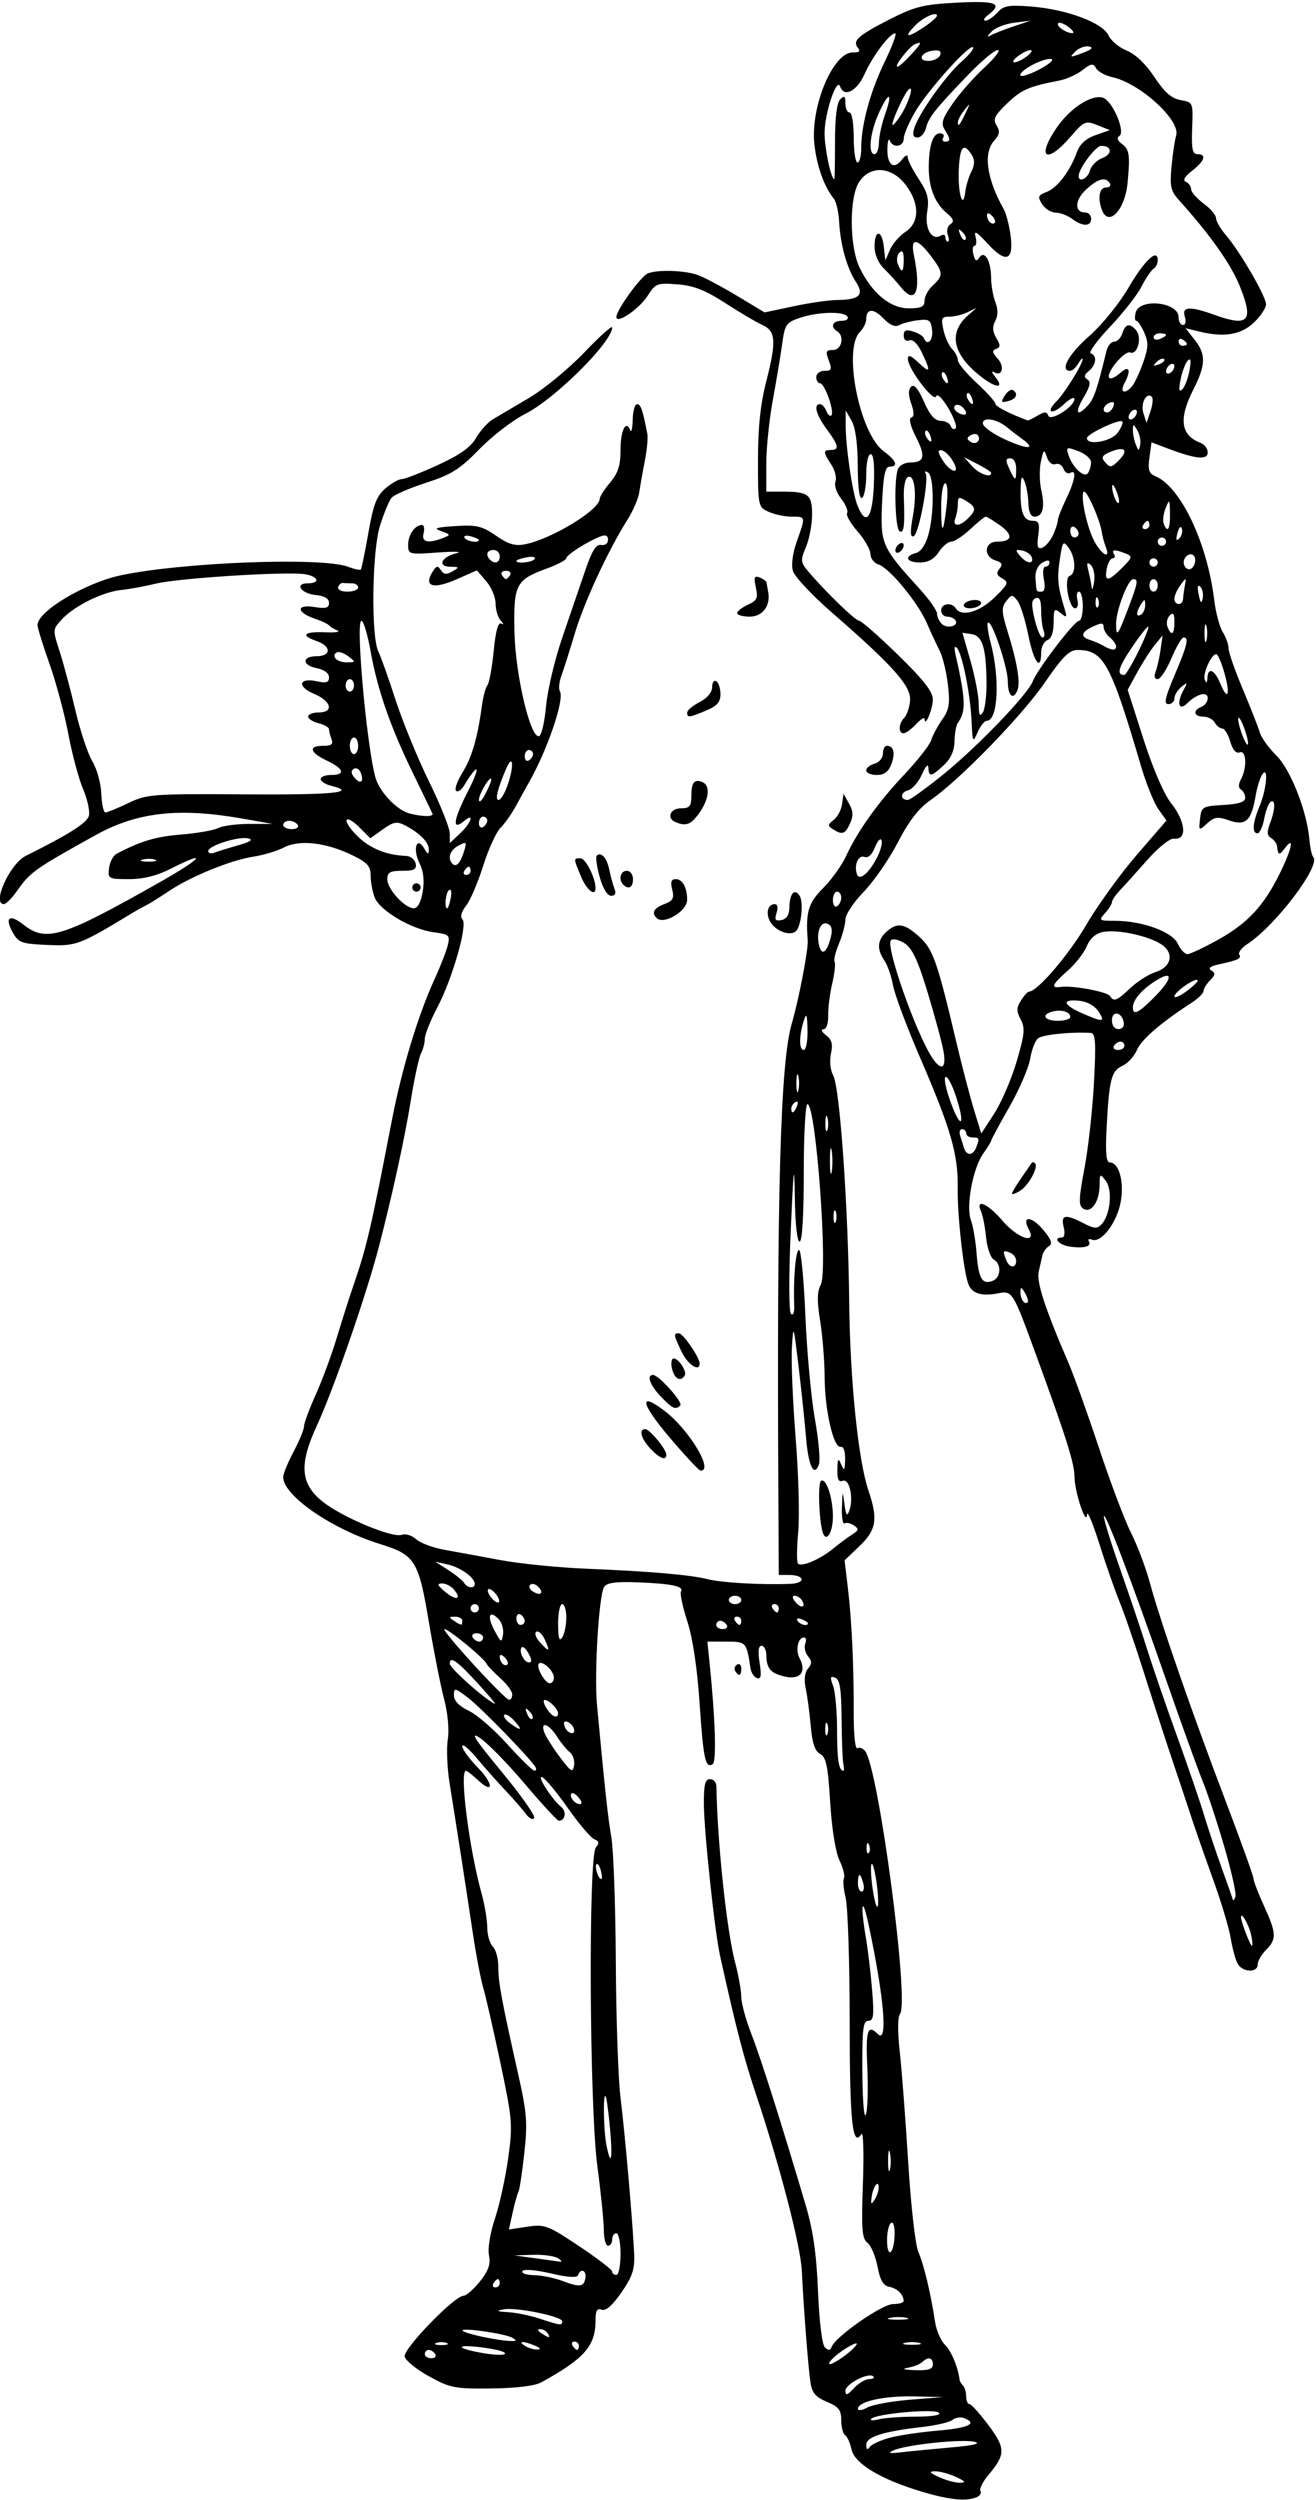 <?xml version="1.0" encoding="UTF-8" standalone="no"?>
<!-- Created with Inkscape (http://www.inkscape.org/) -->

<svg
   xmlns:dc="http://purl.org/dc/elements/1.1/"
   xmlns:cc="http://creativecommons.org/ns#"
   xmlns:rdf="http://www.w3.org/1999/02/22-rdf-syntax-ns#"
   xmlns:svg="http://www.w3.org/2000/svg"
   xmlns="http://www.w3.org/2000/svg"
   xmlns:sodipodi="http://sodipodi.sourceforge.net/DTD/sodipodi-0.dtd"
   xmlns:inkscape="http://www.inkscape.org/namespaces/inkscape"
   id="svg3356"
   version="1.1"
   inkscape:version="0.91 r13725"
   width="296.25"
   height="562.5"
   viewBox="0 0 296.25 562.5"
   sodipodi:docname="ComicCharacter5.svg">
  <defs
     id="defs3360" />
  <sodipodi:namedview
     pagecolor="#ffffff"
     bordercolor="#666666"
     borderopacity="1"
     objecttolerance="10"
     gridtolerance="10"
     guidetolerance="10"
     inkscape:pageopacity="0"
     inkscape:pageshadow="2"
     inkscape:window-width="1600"
     inkscape:window-height="837"
     id="namedview3358"
     showgrid="false"
     inkscape:zoom="1.1911111"
     inkscape:cx="148.125"
     inkscape:cy="281.25"
     inkscape:window-x="-8"
     inkscape:window-y="-8"
     inkscape:window-maximized="1"
     inkscape:current-layer="svg3356" />
  <path
     style="fill:#000000"
     d="m 207.656,560.689 c -9.238,-2.738 -15.252,-6.319 -15.95,-9.496 -0.33,-1.504 -0.99,-2.975 -1.466,-3.27 -0.476,-0.294 -0.865,-1.797 -0.865,-3.34 0,-2.312 -0.569,-3.043 -3.238,-4.158 -2.545,-1.063 -3.337,-2.006 -3.7,-4.405 -0.498,-3.287 -1.535,-16.711 -1.936,-25.084 -0.268,-5.581 -4.98,-23.747 -10.232,-39.444 -2.862,-8.554 -4.441,-14.621 -8.156,-31.337 -1.24,-5.577 -3.653,-28.268 -3.665,-34.453 -0.007,-4.171 0.308,-5.391 1.396,-5.391 0.773,0 1.418,0.738 1.433,1.641 0.203,12.656 2.319,32.524 4.226,39.692 0.743,2.79 1.355,6.225 1.361,7.633 0.007,1.408 1.041,5.205 2.299,8.438 2.138,5.494 6.616,19.597 12.135,38.222 1.745,5.889 2.488,11.007 2.848,19.613 0.291,6.979 0.92,12.05 1.569,12.656 0.78,0.729 1.203,0.682 1.515,-0.167 0.835,-2.278 11.356,-9.602 13.794,-9.602 1.328,0 2.409,-0.316 2.401,-0.703 -0.029,-1.445 -1.451,-2.841 -3.239,-3.18 -1.352,-0.256 -2.061,-1.478 -2.648,-4.562 -0.441,-2.316 -1.459,-4.721 -2.263,-5.344 -1.235,-0.957 -1.393,-3.04 -1.019,-13.404 0.244,-6.762 0.09,-11.725 -0.343,-11.055 -2.026,3.135 -2.632,-2.715 -2.643,-25.502 -0.007,-13.148 -0.409,-25.57 -0.895,-27.605 -0.486,-2.034 -0.66,-4.059 -0.388,-4.5 0.273,-0.441 -0.177,-2.219 -0.999,-3.951 -0.897,-1.89 -1.738,-7.136 -2.105,-13.123 -0.499,-8.151 -0.911,-10.134 -2.256,-10.854 -1.174,-0.629 -1.782,-2.429 -2.12,-6.283 -0.261,-2.971 -0.769,-6.777 -1.129,-8.458 -0.418,-1.95 -0.235,-3.561 0.505,-4.453 0.92,-1.109 0.921,-1.686 0.003,-2.792 -0.636,-0.767 -0.912,-2.032 -0.613,-2.812 0.299,-0.78 0.181,-1.418 -0.264,-1.418 -1.373,0 -1.988,2.857 -1.008,4.688 1.605,2.999 0.175,4.874 -3.166,4.149 -3.319,-0.72 -4.299,-1.821 -4.32,-4.852 -0.007,-1.16 -0.49,-2.109 -1.072,-2.109 -0.712,0 -0.857,1.251 -0.444,3.836 0.463,2.897 0.32,3.739 -0.583,3.438 -0.658,-0.219 -1.319,-1.207 -1.468,-2.196 -0.895,-5.941 -0.963,-6.016 -5.439,-6.016 l -4.268,0 0.505,4.922 c 1.284,12.505 1.579,22.109 0.695,22.655 -1.651,1.02 -2.104,-1.087 -2.956,-13.755 -0.529,-7.869 -1.538,-14.594 -2.755,-18.363 -1.056,-3.271 -1.702,-6.299 -1.436,-6.729 0.726,-1.175 -2.074,-1.773 -9.656,-2.063 -5.111,-0.195 -7.038,0.075 -7.655,1.072 -1.181,1.911 -2.241,19.595 -1.59,26.536 1.821,19.418 2.445,25.166 3.234,29.787 0.484,2.836 0.935,15.492 1.002,28.125 0.067,12.633 0.544,26.344 1.06,30.469 1.005,8.031 2.768,28.219 3.071,35.156 0.149,3.41 -0.402,5.065 -2.87,8.635 -2.021,2.923 -3.523,4.236 -4.44,3.884 -1.043,-0.4 -1.387,0.2 -1.387,2.427 0,5.718 -2.494,8.562 -12.188,13.899 -1.479,0.814 -5.628,1.328 -11.25,1.392 -8.253,0.095 -9.284,-0.106 -14.062,-2.738 -2.836,-1.562 -5.298,-3.565 -5.471,-4.45 -0.338,-1.728 11.233,-13.674 13.244,-13.674 0.623,-2e-5 2.289,-1.448 3.701,-3.218 1.936,-2.427 2.437,-3.871 2.036,-5.877 -0.308,-1.541 0.257,-5.016 1.344,-8.267 1.032,-3.084 2.373,-9.194 2.98,-13.576 1.048,-7.562 0.958,-8.663 -1.772,-21.562 -1.582,-7.477 -3.321,-15.07 -3.864,-16.875 -0.543,-1.805 -1.586,-7.289 -2.318,-12.188 -1.5,-10.04 -3.766,-24.648 -5.237,-33.766 -0.542,-3.36 -0.724,-7.79 -0.405,-9.844 0.346,-2.222 0.006,-5.915 -0.838,-9.117 -0.78,-2.961 -2.322,-10.765 -3.427,-17.344 C 94.213,351.086 93.452,349.874 85.543,347.416 74.628,344.024 63.75,336.509 63.75,332.361 c 0,-0.728 1.055,-3.308 2.344,-5.732 1.289,-2.424 2.344,-4.987 2.344,-5.695 0,-0.708 1.187,-3.915 2.638,-7.126 1.451,-3.211 3.591,-9.003 4.756,-12.87 1.165,-3.867 2.775,-8.93 3.578,-11.25 3.122,-9.019 4.023,-12.866 8.784,-37.5 2.26,-11.695 5.899,-23.731 9.635,-31.875 1.301,-2.836 2.634,-6.257 2.962,-7.602 0.556,-2.281 0.339,-2.48 -3.222,-2.958 -4.991,-0.669 -12.119,-4.895 -13.243,-7.851 -0.489,-1.285 -0.888,-3.491 -0.888,-4.901 0,-2.098 -0.742,-2.925 -4.084,-4.549 -5.95,-2.891 -11.907,-3.582 -15.382,-1.785 -1.561,0.807 -4.675,1.746 -6.92,2.087 -5.097,0.774 -14.144,4.464 -19.083,7.783 -2.062,1.386 -4.383,2.833 -5.156,3.216 -0.773,0.383 -2.25,1.206 -3.281,1.831 -11.687,7.075 -12.36,7.326 -18.909,7.038 -5.774,-0.253 -6.466,-0.503 -7.753,-2.803 -1.888,-3.373 -0.744,-4.245 2.364,-1.801 5.17,4.067 8.672,2.979 30.86,-9.585 9.404,-5.325 11.01,-7.356 2.344,-2.965 -3.136,1.589 -6.165,2.344 -9.406,2.344 -4.621,0 -4.771,-0.083 -4.484,-2.484 0.163,-1.366 0.929,-2.816 1.703,-3.222 5.472,-2.873 8.782,-3.858 14.531,-4.327 3.609,-0.294 7.374,-0.954 8.365,-1.465 0.991,-0.511 4.155,-0.928 7.031,-0.927 l 5.229,0.002 -7.031,-1.23 c -14.172,-2.479 -23.53,-1.416 -32.812,3.727 -13.688,7.584 -14.769,8.348 -17.68,12.504 -1.174,1.676 -2.528,3.047 -3.009,3.047 -2.777,0 1.35,-9.089 4.934,-10.866 9.62,-4.77 13.782,-7.408 14.197,-8.998 0.267,-1.021 -0.316,-3.725 -1.295,-6.009 -0.979,-2.284 -2.466,-7.815 -3.305,-12.292 C 14.567,160.796 12.656,153.664 11.159,149.423 9.662,145.182 8.438,141.237 8.438,140.655 c 0,-3.101 10.699,-9.495 18.75,-11.204 13.919,-2.955 45.346,-4.136 51.168,-1.923 1.391,0.529 2.678,0.813 2.86,0.631 0.182,-0.182 0.949,-3.885 1.703,-8.229 1.105,-6.361 1.847,-8.309 3.81,-10.008 1.341,-1.16 2.994,-2.109 3.674,-2.109 0.68,0 4.348,-1.426 8.151,-3.169 4.963,-2.275 7.395,-4 8.62,-6.115 0.938,-1.62 2.626,-3.496 3.75,-4.167 1.124,-0.672 4.786,-2.836 8.137,-4.81 3.352,-1.974 8.941,-6.565 12.422,-10.202 3.48,-3.637 6.328,-6.198 6.328,-5.69 0,3.308 -12.907,16.128 -19.643,19.511 -2.743,1.377 -7.355,4.93 -10.25,7.895 -4.438,4.545 -6.324,5.732 -12.023,7.568 -3.718,1.198 -7.205,2.714 -7.749,3.37 -0.544,0.656 -1.71,3.462 -2.591,6.235 -1.812,5.707 -2.062,24.977 -0.368,28.392 0.535,1.079 2.274,5.97 3.864,10.869 1.59,4.898 4.985,13.168 7.544,18.378 2.559,5.209 4.654,10.451 4.654,11.648 l 0,2.176 2.344,-2.202 c 2.51,-2.358 3.301,-4.774 0.915,-2.794 -2.837,2.354 -2.515,-0.096 0.893,-6.789 2.967,-5.828 2.315,-6.533 -0.994,-1.075 -0.584,0.963 -1.37,1.458 -1.748,1.098 -0.377,-0.36 0.272,-2.204 1.443,-4.098 2.128,-3.444 3.424,-7.883 4.361,-14.936 0.274,-2.062 0.836,-4.172 1.25,-4.688 0.414,-0.516 1.053,-3.988 1.42,-7.716 0.452,-4.585 1.008,-6.588 1.72,-6.191 0.587,0.328 0.535,0.03 -0.119,-0.675 -0.645,-0.694 -1.172,-2.42 -1.172,-3.835 0,-1.415 -0.949,-3.675 -2.109,-5.021 l -2.109,-2.449 -4.464,1.976 c -5.48,2.426 -7.682,1.658 -5.365,-1.871 0.769,-1.172 1.061,-1.193 1.749,-0.125 0.626,0.971 1.25,1.034 2.578,0.263 1.624,-0.943 1.592,-1.02 -0.435,-1.047 -3.032,-0.04 -2.084,-2.208 1.327,-3.037 1.504,-0.365 -0.323,-0.445 -4.062,-0.178 -6.655,0.477 -6.797,0.441 -6.797,-1.726 0,-2.246 1.545,-4.463 3.109,-4.463 0.473,0 0.639,0.844 0.369,1.875 -0.527,2.013 1.013,2.37 4.44,1.029 1.703,-0.666 1.671,-0.767 -0.469,-1.511 -1.854,-0.644 -1.239,-0.863 3.209,-1.145 4.763,-0.302 5.989,-0.011 9.129,2.165 2.799,1.94 4.291,2.381 6.537,1.931 C 124.229,121.264 135,114.704 135,112.238 c 0,-0.48 1.055,-2.127 2.344,-3.659 1.797,-2.136 2.344,-3.849 2.344,-7.346 0,-4.404 1.213,-6.865 2.19,-4.442 0.261,0.648 0.508,-0.404 0.549,-2.338 0.041,-1.934 0.488,-3.516 0.994,-3.516 0.82,0 1.239,1.217 2.311,6.723 0.168,0.862 -0.094,3.604 -0.582,6.094 -0.488,2.49 -1.049,5.658 -1.246,7.041 -0.197,1.382 -1.393,4.152 -2.658,6.155 -4.359,6.905 -9.75,18.538 -11.842,25.55 -1.153,3.867 -2.516,8.166 -3.027,9.553 -0.512,1.387 -0.663,2.954 -0.336,3.484 1.103,1.785 -2.869,13.401 -7.084,20.714 -0.446,0.773 -1.659,2.972 -2.696,4.886 -1.037,1.914 -2.66,4.234 -3.607,5.156 -0.947,0.922 -2.692,4.753 -3.879,8.512 -1.187,3.76 -2.923,7.809 -3.858,8.998 -1.069,1.359 -1.371,2.491 -0.814,3.049 1.229,1.229 -2.246,13.369 -5.703,19.927 -1.523,2.889 -2.77,6.019 -2.771,6.955 -9.37e-4,0.936 -0.388,2.424 -0.86,3.306 -0.472,0.882 -1.533,5.811 -2.358,10.954 -1.296,8.075 -4.073,20.787 -7.061,32.319 -2.829,10.917 -10.238,32.296 -14.037,40.504 -4.038,8.723 -3.694,13.088 1.346,17.086 4.447,3.527 15.733,8.235 17.82,7.435 0.808,-0.31 2.243,0.137 3.19,0.994 0.947,0.857 3.779,1.923 6.293,2.37 2.515,0.447 8.156,1.483 12.537,2.303 4.381,0.82 13.029,1.7 19.219,1.955 14.746,0.609 23.618,1.375 27.66,2.386 3.161,0.791 12.119,1.288 18.571,1.029 3.544,-0.142 3.223,-1.999 -0.345,-1.999 l -2.288,0 -0.097,-18.047 c -0.365,-68.183 0.462,-97.299 3.011,-105.989 1.603,-5.465 3.763,-16.731 3.601,-18.785 -0.497,-6.296 0.116,-8.373 3.458,-11.714 1.875,-1.875 4.193,-5.103 5.15,-7.172 2.645,-5.718 7.271,-12.189 13.213,-18.48 2.951,-3.125 5.643,-6.576 5.982,-7.669 0.339,-1.093 1.459,-3.184 2.488,-4.645 1.557,-2.21 1.769,-3.532 1.26,-7.864 -0.337,-2.864 -1.181,-6.309 -1.876,-7.656 -0.695,-1.347 -1.986,-4.121 -2.869,-6.165 -1.992,-4.61 -8.414,-12.396 -10.867,-13.174 -1.005,-0.319 -1.828,-1.381 -1.828,-2.359 0,-0.979 -1.298,-3.258 -2.885,-5.065 -1.587,-1.807 -2.647,-3.671 -2.357,-4.141 0.291,-0.47 -0.311,-1.922 -1.336,-3.226 -1.039,-1.321 -1.61,-3.034 -1.29,-3.867 0.316,-0.823 -0.105,-2.533 -0.935,-3.8 -1.866,-2.848 -1.881,-3.307 -0.103,-3.307 1.969,0 1.764,-1.026 -0.938,-4.688 -2.381,-3.228 -3.023,-5.625 -1.507,-5.625 0.46,0 1.103,0.693 1.428,1.54 0.325,0.847 0.834,1.297 1.131,1 0.77,-0.77 -1.493,-7.228 -2.532,-7.228 -0.476,0 -0.865,-0.633 -0.865,-1.406 0,-0.775 0.831,-1.406 1.852,-1.406 1.588,0 1.725,-0.334 0.961,-2.344 -0.764,-2.01 -0.627,-2.344 0.961,-2.344 1.967,0 2.649,-3.146 0.914,-4.219 -1.603,-0.991 -1.03,-2.344 0.993,-2.344 1.062,0 1.67,-0.422 1.351,-0.938 -0.776,-1.256 -6.719,-1.098 -10.781,0.287 -3.015,1.028 -3.333,1.499 -3.92,5.806 -0.351,2.578 -1.3,8.273 -2.108,12.656 -0.808,4.383 -1.47,10.816 -1.471,14.297 l -0.001,6.328 3.673,0 c 5.814,0 6.639,0.639 6.639,5.142 0,2.202 -0.618,5.484 -1.374,7.293 -1.272,3.044 -1.235,3.454 0.495,5.505 3.804,4.51 10.629,11.122 11.48,11.122 0.483,0 4.413,3.45 8.733,7.666 5.856,5.716 7.851,8.28 7.84,10.078 -0.013,2.184 -1.812,6.419 -1.846,4.344 -0.008,-0.484 -0.875,0.043 -1.926,1.172 -1.051,1.128 -2.317,2.052 -2.812,2.052 -1.24,0 -1.133,-2.205 0.171,-3.509 0.59,-0.59 1.171,-2.339 1.293,-3.888 0.254,-3.223 -3.757,-7.729 -17.615,-19.79 -4.443,-3.867 -8.382,-8.068 -8.753,-9.336 -0.411,-1.406 -0.067,-4.013 0.883,-6.688 2.007,-5.65 2.031,-5.538 -1.211,-5.538 -1.523,0 -3.843,-0.49 -5.156,-1.088 -2.352,-1.071 -2.388,-1.247 -2.388,-11.569 0,-7.38 0.55,-12.63 1.858,-17.744 2.327,-9.099 2.17,-11.365 -0.885,-12.731 -1.308,-0.585 -5.053,-2.795 -8.321,-4.911 -4.523,-2.928 -7.098,-3.937 -10.781,-4.223 -4.577,-0.355 -4.941,-0.216 -6.714,2.574 -1.892,2.976 -7.031,6.458 -7.031,4.763 0,-1.561 5.54,-9.213 7.106,-9.814 2.329,-0.894 8.447,-0.668 11.348,0.419 1.452,0.544 5.4,2.649 8.775,4.679 l 6.136,3.69 6.521,-1.381 c 3.586,-0.76 7.997,-1.395 9.802,-1.412 5.048,-0.047 6.162,-1.124 4.224,-4.082 -2.014,-3.074 -3.488,-8.355 -3.765,-13.489 -0.118,-2.186 -0.638,-4.507 -1.157,-5.156 -2.193,-2.748 -3.792,-7.142 -4.391,-12.072 -1.039,-8.545 4.181,-21.078 8.709,-20.911 1.339,0.049 1.69,-0.26 1.101,-0.969 -1.35,-1.626 -0.064,-2.804 6.997,-6.41 5.749,-2.936 7.638,-3.409 15.234,-3.814 8.851,-0.472 10.474,0.171 7.031,2.784 -0.902,0.685 -1.179,1.259 -0.614,1.275 0.565,0.016 1.778,-0.801 2.697,-1.816 1.437,-1.588 2.518,-1.778 7.741,-1.357 7.96,0.641 16.013,3.661 17.302,6.49 0.544,1.193 2.391,2.734 4.105,3.425 1.943,0.783 4.285,3.02 6.216,5.938 2.279,3.443 3.843,4.815 5.911,5.186 2.8,0.502 2.812,0.531 2.589,6.334 -0.178,4.637 0.062,5.83 1.172,5.83 2.143,0 1.665,1.508 -1.183,3.731 -1.697,1.324 -2.178,2.179 -1.406,2.5 0.645,0.268 1.172,1.006 1.172,1.64 0,0.634 1.266,2.088 2.812,3.231 1.547,1.144 2.812,2.634 2.812,3.312 0,0.678 1.009,2.407 2.242,3.842 3.165,3.683 9.008,13.758 9.008,15.532 0,0.818 -1.211,2.646 -2.69,4.064 -2.904,2.782 -6.717,3.433 -12.229,2.088 l -3.2,-0.781 2.028,2.578 c 2.621,3.332 2.557,5.653 -0.312,11.307 -3.309,6.523 -2.798,10.242 1.637,11.906 0.902,0.339 1.641,1.31 1.641,2.158 0,1.767 -2.651,1.515 -8.906,-0.847 l -3.75,-1.416 -0.469,3.436 c -0.373,2.737 -0.115,3.581 1.269,4.145 5.717,2.332 11.734,14.931 13.316,27.885 0.346,2.836 1.214,6.091 1.928,7.233 0.714,1.142 1.299,2.784 1.299,3.649 0,0.865 1.441,4.993 3.202,9.174 1.761,4.181 3.48,8.561 3.821,9.734 0.34,1.173 2.003,3.493 3.695,5.156 3.221,3.166 6.894,12.439 7.47,18.86 0.17,1.892 0.558,3.69 0.862,3.994 1.855,1.855 -8.383,15.405 -14.832,19.631 -1.28,0.839 -2.093,1.903 -1.807,2.366 0.545,0.882 -0.16,1.215 -4.706,2.221 -1.861,0.412 -2.374,0.852 -1.571,1.348 0.936,0.579 0.876,1.054 -0.283,2.212 -0.812,0.812 -1.476,1.889 -1.476,2.394 0,0.505 -1.202,1.695 -2.671,2.645 -6.893,4.456 -11.372,8.324 -12.337,10.653 -0.581,1.402 -2.059,3.006 -3.286,3.565 -2.499,1.139 -2.979,3.093 -3.556,14.462 -0.264,5.196 -0.051,7.266 0.747,7.266 2.084,0 3.286,4.411 2.438,8.95 -0.863,4.621 -4.363,9.22 -6.416,8.432 -0.696,-0.267 -1.03,-0.105 -0.742,0.361 0.713,1.154 -1.118,1.656 -4.326,1.185 -2.463,-0.361 -3.869,-2.053 -1.707,-2.053 0.551,0 0.706,-0.992 0.367,-2.344 -0.696,-2.771 0.365,-2.974 4.466,-0.853 2.404,1.243 3.078,1.282 4.063,0.234 1.972,-2.098 2.526,-7.678 0.967,-9.739 -1.318,-1.742 -1.385,-1.693 -1.413,1.038 -0.038,3.651 -1.908,6.297 -3.667,5.188 -1.093,-0.689 -1.051,-2.105 0.27,-9.123 0.86,-4.569 1.823,-13.264 2.14,-19.323 0.475,-9.08 0.345,-11.03 -0.739,-11.099 -4.391,-0.278 -10.863,0.389 -11.87,1.224 -0.649,0.538 -1.441,2.61 -1.76,4.604 -0.319,1.994 -2.425,6.863 -4.679,10.82 -2.255,3.956 -4.099,7.373 -4.099,7.592 0,0.219 -0.808,1.533 -1.796,2.921 -2.331,3.274 -3.927,11.919 -2.764,14.978 0.482,1.269 1.055,4.626 1.273,7.461 0.437,5.689 1.254,7.096 3.599,6.196 1.896,-0.727 2.061,-3.769 0.261,-4.806 -0.716,-0.412 -1.488,-2.648 -1.716,-4.968 -0.227,-2.32 -0.741,-4.957 -1.142,-5.859 -1.34,-3.018 1.524,-1.772 4.846,2.109 3.402,3.974 7.763,5.401 5.907,1.932 -1.667,-3.115 0.583,-3.057 3.225,0.083 1.833,2.179 2.182,3.147 1.323,3.678 -0.641,0.396 -1.293,1.281 -1.449,1.967 -0.156,0.686 -0.54,2.346 -0.853,3.691 -0.556,2.388 1.317,8.163 6.684,20.611 1.243,2.883 4.344,11.532 6.891,19.219 2.547,7.687 5.777,16.236 7.178,18.997 1.401,2.761 3.314,7.824 4.249,11.25 2.445,8.95 9.365,28.896 16.858,48.588 3.567,9.375 6.486,17.484 6.486,18.019 0,0.535 1.055,3.279 2.344,6.097 2.833,6.194 2.895,7.505 0.469,9.932 -1.031,1.031 -1.875,2.508 -1.875,3.281 0,1.95 -3.493,1.769 -4.546,-0.234 -0.474,-0.902 -1.169,-3.493 -1.544,-5.758 -0.375,-2.264 -2.15,-8.171 -3.944,-13.125 -1.794,-4.954 -4.09,-11.539 -5.103,-14.633 -1.013,-3.094 -2.912,-8.789 -4.22,-12.656 -1.308,-3.867 -4.047,-12.305 -6.086,-18.75 -2.039,-6.445 -4.574,-13.828 -5.634,-16.406 -1.06,-2.578 -3.123,-8.484 -4.585,-13.125 -1.462,-4.641 -2.703,-7.594 -2.758,-6.562 -0.152,2.845 -2.8,-5.117 -2.816,-8.47 -0.015,-2.987 -1.855,-8.848 -8.379,-26.686 -5.644,-15.433 -5.525,-15.241 -9.048,-14.58 -3.552,0.666 -5.672,-0.023 -6.47,-2.103 -1.088,-2.836 -2.506,-15.601 -2.401,-21.63 0.13,-7.513 -1.536,-13.295 -8.407,-29.187 -3.01,-6.961 -5.777,-14.344 -6.149,-16.406 -0.372,-2.062 -1.249,-4.582 -1.949,-5.599 -1.739,-2.526 -1.597,-4.598 0.441,-6.443 2.399,-2.171 4.007,-1.946 7.346,1.027 3.113,2.772 4.112,5.572 8.273,23.203 1.339,5.672 3.18,12.751 4.092,15.732 l 1.658,5.42 2.923,-4.511 c 1.608,-2.481 3.876,-7.752 5.042,-11.712 1.803,-6.13 1.94,-7.537 0.915,-9.451 -0.986,-1.843 -0.977,-2.612 0.048,-4.254 0.689,-1.103 1.501,-2.005 1.805,-2.005 1.866,0 8.922,-8.216 12.893,-15.012 2.565,-4.389 7.678,-11.47 11.363,-15.734 l 6.7,-7.753 -1.81,-2.548 c -0.996,-1.401 -2.742,-5.712 -3.881,-9.579 -6.891,-23.391 -8.456,-26.25 -14.37,-26.25 -1.8,0 -3.354,1.551 -7.28,7.266 -5.195,7.562 -19.187,21.958 -25.758,26.503 -2.676,1.851 -4.85,4.659 -7.361,9.507 -1.96,3.784 -5.419,8.793 -7.687,11.131 -2.268,2.338 -4.124,5.134 -4.124,6.214 0,1.079 -0.646,3.509 -1.436,5.4 -0.79,1.89 -1.238,3.758 -0.996,4.149 0.242,0.392 -9.4e-4,2.588 -0.54,4.881 -0.539,2.293 -0.948,5.539 -0.908,7.215 0.043,1.797 -0.396,3.059 -1.071,3.077 -0.636,0.017 -0.376,0.611 0.586,1.34 1.311,0.993 1.58,1.994 1.109,4.134 -0.36,1.64 -0.141,3.719 0.523,4.96 1.482,2.769 3.359,29.443 3.585,50.942 0.185,17.639 2.025,35.614 4.346,42.455 2.169,6.393 1.778,8.811 -2.012,12.44 l -3.375,3.231 0.729,6.094 c 0.895,7.48 1.363,17.499 1.328,28.424 -0.015,4.691 0.34,8.042 0.82,7.745 0.466,-0.288 1.251,-7.4e-4 1.745,0.638 3.045,3.937 10.025,56.545 7.85,59.17 -0.533,0.643 -0.55,3.982 -0.044,8.555 0.456,4.125 1.31,15.305 1.898,24.844 0.6,9.743 1.604,18.576 2.29,20.156 1.245,2.866 2.799,9.374 3.752,15.707 0.291,1.936 1.294,4.256 2.229,5.156 1.406,1.354 2.946,5.041 3.294,7.887 0.042,0.344 0.393,0.941 0.78,1.328 0.387,0.387 0.703,1.477 0.703,2.422 0,0.945 0.332,1.719 0.737,1.719 0.406,0 2.326,2.128 4.269,4.73 3.895,5.217 3.897,6.584 0.018,11.194 -1.29,1.534 -2.107,3.175 -1.816,3.647 0.292,0.472 -0.134,1.114 -0.947,1.425 -2.389,0.917 -6.105,0.535 -12.105,-1.244 z m 7.5,-3.379 c -1.547,-0.708 -3.656,-1.273 -4.688,-1.254 -1.445,0.026 -1.23,0.329 0.938,1.322 1.547,0.708 3.656,1.273 4.688,1.254 1.445,-0.026 1.23,-0.329 -0.938,-1.322 z m -0.938,-6.629 c 4.941,-0.435 6.711,-0.862 5.188,-1.252 -2.693,-0.689 -15.252,0.619 -18.183,1.894 -1.537,0.669 -1.13,0.773 1.745,0.445 2.062,-0.235 7.125,-0.724 11.25,-1.087 z m -14.062,-2.132 c 2.062,-0.569 7.02,-1.31 11.016,-1.645 6.878,-0.577 9.01,-1.605 5.847,-2.818 -0.78,-0.299 -1.94,-0.116 -2.578,0.408 -0.638,0.524 -3.691,1.241 -6.785,1.595 -8.924,1.02 -12.658,2.209 -12.642,4.027 0.009,1.029 0.261,1.222 0.703,0.537 0.379,-0.587 2.376,-1.533 4.439,-2.103 z m 6.047,-4.786 c 3.72,-0.007 5.704,-0.346 5.156,-0.88 -0.994,-0.967 -14.188,0.22 -15.241,1.371 -0.357,0.39 0.405,0.442 1.694,0.115 1.289,-0.327 5.065,-0.6 8.391,-0.607 z m -1.359,-3.807 7.5,-0.603 -6.657,-0.145 c -6.693,-0.146 -12.562,1.158 -12.562,2.792 0,0.483 0.949,0.357 2.109,-0.281 1.16,-0.638 5.484,-1.431 9.609,-1.763 z m -9.182,-4.643 c 0.839,0 1.258,-0.268 0.931,-0.595 -1.021,-1.021 -6.28,1.683 -6.28,3.229 0,1.144 0.424,1.014 1.912,-0.582 1.051,-1.128 2.598,-2.052 3.438,-2.052 z M 210,532.031 c 0,-1.586 -1.061,-1.829 -2.391,-0.548 -0.49,0.472 -1.945,1.047 -3.234,1.279 -1.501,0.269 -0.911,0.466 1.641,0.548 2.973,0.095 3.984,-0.229 3.984,-1.279 z m -17.188,-4.471 c 0.375,-0.606 -0.765,-0.187 -2.534,0.933 -1.768,1.12 -3.387,2.55 -3.596,3.178 -0.429,1.288 5.074,-2.403 6.13,-4.111 z m -94.844,2.127 c -0.319,-0.516 -0.976,-0.938 -1.462,-0.938 -0.485,0 -0.882,0.422 -0.882,0.938 0,0.516 0.658,0.938 1.462,0.938 0.804,0 1.201,-0.422 0.882,-0.938 z m 13.125,-1.089 c -6.466,-1.17 -9.99,-0.739 -4.219,0.515 2.836,0.616 5.789,0.905 6.562,0.642 0.773,-0.263 -0.281,-0.784 -2.344,-1.157 z m 9.375,-0.786 c -2.577,-1.107 -4.057,-1.107 -2.344,0 0.773,0.5 2.039,0.886 2.812,0.857 0.927,-0.034 0.768,-0.326 -0.469,-0.857 z m 9.844,0 c 0,-0.516 -0.447,-0.938 -0.993,-0.938 -0.546,0 -0.732,0.422 -0.413,0.938 0.319,0.516 0.765,0.938 0.993,0.938 0.227,0 0.413,-0.422 0.413,-0.938 z m -29.766,-0.621 c -0.645,-0.26 -1.699,-0.26 -2.344,0 -0.645,0.26 -0.117,0.473 1.172,0.473 1.289,0 1.816,-0.213 1.172,-0.473 z m 106.406,-0.025 c -0.902,-0.236 -2.379,-0.236 -3.281,0 -0.902,0.236 -0.164,0.429 1.641,0.429 1.805,0 2.543,-0.193 1.641,-0.429 z m -91.641,-1.153 c -1.705,-0.975 -11.956,-2.411 -11.145,-1.562 0.628,0.658 7.686,2.173 10.676,2.292 1.499,0.059 1.593,-0.087 0.469,-0.73 z M 123.281,525 c -0.319,-0.516 -1.082,-0.931 -1.696,-0.923 -0.671,0.008 -0.555,0.377 0.29,0.923 1.801,1.164 2.126,1.164 1.406,0 z m 3.281,-2.684 c 0,-1.109 -10.345,-3.22 -13.176,-2.689 -1.816,0.341 -1.611,0.472 0.989,0.63 1.805,0.11 4.969,0.756 7.031,1.436 4.738,1.562 5.156,1.612 5.156,0.623 z m 77.589,-0.772 c -0.896,-0.235 -2.584,-0.243 -3.75,-0.019 -1.166,0.224 -0.433,0.416 1.63,0.427 2.062,0.01 3.017,-0.173 2.12,-0.408 z M 112.5,513.75 c 0,-0.516 -0.186,-0.938 -0.413,-0.938 -0.227,0 -0.674,0.422 -0.993,0.938 -0.319,0.516 -0.133,0.938 0.413,0.938 0.546,0 0.993,-0.422 0.993,-0.938 z m 19.288,-1.223 c 0.252,-1.716 -1.109,-2.222 -1.646,-0.612 -0.218,0.654 -2.264,0.526 -6.168,-0.385 -3.387,-0.79 -6.064,-1.004 -6.37,-0.509 -0.29,0.469 0.868,0.877 2.575,0.906 1.706,0.029 4.579,0.609 6.383,1.288 3.986,1.5 4.923,1.377 5.226,-0.689 z m 7.899,-5.34 c 0,-2.578 -0.422,-4.688 -0.938,-4.688 -0.516,0 -0.938,0.633 -0.938,1.406 0,0.773 -0.422,1.406 -0.938,1.406 -0.516,0 -0.941,-1.582 -0.945,-3.516 -0.004,-1.934 -0.655,-8.367 -1.446,-14.297 -1.798,-13.477 -2.067,-69.736 -0.343,-71.813 0.822,-0.99 0.742,-1.416 -0.341,-1.831 -0.776,-0.298 -3.461,-3.456 -5.965,-7.018 -2.504,-3.562 -5.107,-6.695 -5.784,-6.963 -1.367,-0.54 2.14,4.948 4.283,6.703 1.267,1.038 0.914,3.114 -0.529,3.105 -0.356,-0.002 -3.812,-3.744 -7.679,-8.315 -3.867,-4.571 -8.418,-9.223 -10.112,-10.339 -2.328,-1.533 -1.141,0.314 4.861,7.566 4.368,5.277 7.694,9.995 7.391,10.485 -0.303,0.49 -1.135,0.089 -1.849,-0.892 -0.714,-0.98 -2.776,-3.345 -4.582,-5.254 -1.806,-1.909 -4.743,-5.219 -6.527,-7.354 -1.784,-2.136 -3.244,-3.333 -3.244,-2.662 0,0.672 1.555,2.813 3.455,4.759 3.67,3.758 3.667,6.242 -0.003,2.795 -1.192,-1.119 -2.37,-2.035 -2.619,-2.035 -1.517,0 0.712,17.538 3.507,27.592 0.707,2.543 1.285,5.993 1.285,7.667 0,1.674 0.563,3.607 1.251,4.296 0.688,0.688 1.244,2.722 1.234,4.52 -0.018,3.466 0.698,7.346 4.41,23.894 2.044,9.114 2.211,11.227 1.434,18.177 -0.484,4.325 -1.062,8.159 -1.284,8.519 -0.223,0.36 -0.804,2.431 -1.292,4.602 l -0.887,3.947 4.154,-0.623 c 3.901,-0.585 4.609,-0.32 11.629,4.36 4.111,2.74 7.475,5.321 7.475,5.735 0,0.414 0.422,0.753 0.938,0.753 0.516,0 0.938,-2.109 0.938,-4.688 z m -14.062,0.938 c -0.773,-0.5 -3.305,-0.849 -5.625,-0.776 l -4.219,0.133 4.688,0.643 c 2.578,0.354 5.109,0.703 5.625,0.776 0.516,0.073 0.305,-0.276 -0.469,-0.776 z m 75.757,-5.155 c 0.074,-1.962 -0.252,-3.125 -0.784,-2.797 -0.501,0.309 -0.91,2.039 -0.91,3.844 0,4.279 1.53,3.333 1.695,-1.047 z m -3.584,-10.704 c 0.021,-1.989 -1.24,-0.343 -1.575,2.055 -0.231,1.655 -0.1,1.795 0.635,0.679 0.509,-0.773 0.932,-2.004 0.94,-2.734 z m 2.552,-7.802 c -0.224,-1.166 -0.416,-0.433 -0.427,1.63 -0.01,2.062 0.173,3.017 0.408,2.12 0.235,-0.896 0.243,-2.584 0.019,-3.75 z m -63.033,-5.636 c -0.34,-3.738 -0.79,-6.973 -0.999,-7.188 -0.6,-0.616 -0.444,7.809 0.205,11.055 1.027,5.134 1.433,3.157 0.794,-3.867 z m 57.926,-13.57 c -0.387,-8.463 0.062,-9.891 2.382,-7.571 2.293,2.293 1.402,-8.241 -2.079,-24.562 -1.476,-6.922 -1.927,-4.844 -0.623,2.875 0.473,2.802 1.109,8.153 1.413,11.891 0.461,5.675 0.319,6.797 -0.86,6.797 -1.185,0 -1.402,1.848 -1.347,11.484 0.037,6.436 0.384,10.671 0.789,9.634 0.398,-1.018 0.544,-5.764 0.326,-10.547 z m 86.372,-30.024 c -0.537,-2.277 -2.241,-5.2 -2.241,-3.843 0,1.014 2.066,6.421 2.453,6.421 0.217,0 0.121,-1.16 -0.213,-2.578 z M 197.344,423.75 c -0.364,-2.644 -0.872,-4.597 -1.13,-4.339 -0.258,0.258 -0.171,2.632 0.192,5.276 0.364,2.644 0.872,4.597 1.13,4.339 0.258,-0.258 0.171,-2.632 -0.192,-5.276 z m 78.278,-8.177 c -1.625,-5.557 -3.823,-12.214 -4.884,-14.792 -1.062,-2.578 -4.793,-12.914 -8.293,-22.969 -7.637,-21.944 -13.95,-38.495 -13.946,-36.562 0.002,0.773 1.71,6.258 3.797,12.188 2.086,5.93 4.783,13.945 5.993,17.812 1.21,3.867 4.185,12.516 6.613,19.219 2.427,6.703 5.177,14.719 6.11,17.812 0.934,3.094 2.764,8.578 4.069,12.188 1.304,3.609 2.415,6.773 2.469,7.031 0.054,0.258 0.307,-0.047 0.562,-0.677 0.255,-0.63 -0.865,-5.693 -2.49,-11.25 z M 194.334,423.75 c -0.27,-1.031 -0.652,-1.875 -0.85,-1.875 -0.198,0 -0.359,0.844 -0.359,1.875 0,1.031 0.382,1.875 0.85,1.875 0.467,0 0.629,-0.844 0.359,-1.875 z m -59.072,-2.85 c -0.275,-1.052 -0.71,-1.703 -0.966,-1.447 -0.507,0.507 0.389,3.359 1.055,3.359 0.226,0 0.185,-0.86 -0.09,-1.912 z m 60.379,-5.764 c -0.299,-0.748 -0.521,-0.526 -0.566,0.566 -0.041,0.988 0.181,1.542 0.492,1.23 0.312,-0.312 0.345,-1.12 0.074,-1.797 z m -65.347,-10.628 c -0.652,-0.786 -1.379,-1.236 -1.615,-1 -0.65,0.65 0.671,2.429 1.804,2.429 0.622,0 0.551,-0.538 -0.189,-1.429 z m -2.014,-10.237 c -0.701,-0.545 -2.016,-2.15 -2.923,-3.568 -1.833,-2.865 -3.746,-3.496 -2.843,-0.938 0.319,0.902 1.887,3.396 3.486,5.54 2.536,3.402 2.948,3.648 3.23,1.928 0.178,-1.085 -0.25,-2.418 -0.95,-2.962 z m -7.765,3.303 c -1.295,-2.095 -12.246,-13.344 -15.138,-15.55 -3.007,-2.294 -3.189,-2.325 -3.189,-0.554 0,1.23 1.148,2.423 3.324,3.456 1.828,0.868 5.731,4.249 8.672,7.513 2.941,3.265 5.689,5.95 6.106,5.966 0.417,0.017 0.518,-0.358 0.225,-0.832 z m 69.318,-0.778 c -0.173,-0.902 -0.346,-5.498 -0.386,-10.212 -0.055,-6.594 -0.387,-8.693 -1.438,-9.096 -1.107,-0.425 -1.196,-0.076 -0.469,1.836 0.493,1.298 0.897,5.848 0.897,10.111 0,6.633 0.389,9.001 1.48,9.001 0.126,0 0.088,-0.738 -0.085,-1.641 z m -3.587,-8.906 c -0.26,-0.645 -0.473,-0.117 -0.473,1.172 0,1.289 0.213,1.816 0.473,1.172 0.26,-0.645 0.26,-1.699 0,-2.344 z m -57.086,0.996 c -0.204,-0.612 -0.872,-1.28 -1.485,-1.485 -0.685,-0.228 -0.895,0.2 -0.544,1.113 0.654,1.704 2.592,2.059 2.029,0.371 z m -13.384,-1.705 c -0.936,-1.034 -1.95,-1.633 -2.253,-1.33 -0.303,0.303 0.267,1.149 1.267,1.881 2.569,1.878 2.978,1.65 0.986,-0.551 z m 3.403,-2.119 c -0.926,-0.919 -1.034,-0.811 -0.525,0.525 0.352,0.925 0.876,1.445 1.165,1.156 0.289,-0.289 6e-4,-1.045 -0.64,-1.681 z M 125.625,385.5 c 0,-0.974 -2.031,-3 -3.008,-3 -0.417,0 -0.231,0.844 0.413,1.875 1.183,1.894 2.595,2.506 2.595,1.125 z m -17.877,-6.516 c -4.803,-5.277 -6.498,-6.485 -6.498,-4.631 0,1.033 8.609,8.633 10.198,9.002 0.195,0.045 -1.47,-1.922 -3.699,-4.371 z m 7.564,2.264 c 0,-0.688 -1.217,-2.336 -2.705,-3.661 -1.488,-1.325 -2.859,-2.767 -3.047,-3.203 -0.527,-1.221 -8.539,-7.822 -9.494,-7.822 -0.994,0 13.507,15.862 14.542,15.907 0.387,0.017 0.703,-0.533 0.703,-1.221 z m 9.375,-3.79 c 0,-1.494 -2.606,-3.915 -3.38,-3.141 -0.717,0.717 1.357,4.433 2.475,4.433 0.497,0 0.905,-0.581 0.905,-1.291 z m -11.078,-4.537 c -0.673,-0.673 -1.109,-0.728 -1.109,-0.141 0,1.251 1.109,2.36 1.734,1.734 0.266,-0.266 -0.015,-0.984 -0.625,-1.594 z m 5.41,-0.815 c -0.576,-1.075 -1.275,-1.726 -1.555,-1.447 -0.773,0.773 0.465,3.402 1.602,3.402 0.693,0 0.679,-0.599 -0.046,-1.955 z m 3.636,-3.172 c -0.58,-1.273 -1.442,-2.075 -1.916,-1.782 -0.474,0.293 -0.136,1.334 0.751,2.314 2.149,2.375 2.431,2.246 1.165,-0.532 z M 108.75,368.438 c 0,-0.516 -0.658,-0.938 -1.462,-0.938 -0.804,0 -1.201,0.422 -0.882,0.938 0.319,0.516 0.976,0.938 1.462,0.938 0.485,0 0.882,-0.422 0.882,-0.938 z m 3.458,-4.176 c -2.115,-2.115 -2.615,-0.589 -0.87,2.654 1.476,2.742 1.597,2.794 1.903,0.817 0.18,-1.161 -0.285,-2.723 -1.033,-3.471 z m 15.277,-0.277 c 0.008,-1.676 -0.408,-3.047 -0.923,-3.047 -0.516,0 -0.931,2.004 -0.923,4.453 0.01,3.221 0.266,4.064 0.923,3.047 0.5,-0.773 0.915,-2.777 0.923,-4.453 z m 36.108,1.641 c -0.319,-0.516 -0.976,-0.938 -1.462,-0.938 -0.485,0 -0.882,0.422 -0.882,0.938 0,0.516 0.658,0.938 1.462,0.938 0.804,0 1.201,-0.422 0.882,-0.938 z m -59.531,-0.938 c 0,-0.516 -0.738,-0.931 -1.641,-0.923 -1.402,0.012 -1.436,0.146 -0.234,0.923 1.769,1.143 1.875,1.143 1.875,0 z m 14.062,0.055 c 0,-0.485 -0.422,-1.143 -0.938,-1.462 -0.516,-0.319 -0.938,0.078 -0.938,0.882 0,0.804 0.422,1.462 0.938,1.462 0.516,0 0.938,-0.397 0.938,-0.882 z m 48.75,-0.055 c 0,-0.516 -0.447,-0.938 -0.993,-0.938 -0.546,0 -0.732,0.422 -0.413,0.938 0.319,0.516 0.765,0.938 0.993,0.938 0.227,0 0.413,-0.422 0.413,-0.938 z m 15,0.569 c 0,-0.203 -0.655,-0.62 -1.455,-0.927 -0.834,-0.32 -1.211,-0.163 -0.882,0.368 0.551,0.891 2.337,1.318 2.337,0.558 z M 107.812,361.875 c 0,-0.516 -0.422,-0.938 -0.938,-0.938 -0.516,0 -0.938,0.422 -0.938,0.938 0,0.516 0.422,0.938 0.938,0.938 0.516,0 0.938,-0.422 0.938,-0.938 z m 67.5,0 c 0,-0.516 -0.447,-0.938 -0.993,-0.938 -0.546,0 -0.732,0.422 -0.413,0.938 0.319,0.516 0.765,0.938 0.993,0.938 0.227,0 0.413,-0.422 0.413,-0.938 z m 5.195,-1.813 c -0.34,-0.55 -1.067,-1 -1.615,-1 -0.622,0 -0.551,0.538 0.189,1.429 1.286,1.549 2.435,1.204 1.426,-0.429 z m -68.945,-1.469 c -0.663,-0.798 -1.416,-1.241 -1.673,-0.983 -0.258,0.258 0.073,1.122 0.736,1.92 0.663,0.798 1.416,1.241 1.673,0.983 0.258,-0.258 -0.073,-1.122 -0.736,-1.92 z M 166.875,360 c 0,-0.516 -0.633,-0.938 -1.406,-0.938 -0.773,0 -1.406,0.422 -1.406,0.938 0,0.516 0.633,0.938 1.406,0.938 0.773,0 1.406,-0.422 1.406,-0.938 z m -64.669,-2.321 c -0.652,-0.786 -1.873,-1.415 -2.712,-1.398 -1.18,0.024 -1.018,0.454 0.716,1.898 2.489,2.073 3.848,1.732 1.995,-0.501 z M 121.125,357 c -0.602,-0.602 -1.405,-0.783 -1.785,-0.402 -0.38,0.38 -0.083,1.068 0.66,1.527 1.751,1.082 2.541,0.291 1.125,-1.125 z m -14.25,-0.605 c 0,-1.422 -3.22,-3.735 -6.094,-4.378 l -2.812,-0.629 2.945,1.886 c 1.62,1.037 3.226,2.342 3.571,2.899 0.742,1.201 2.391,1.353 2.391,0.221 z m 80.63,-7.906 c 1.406,-1.146 3.351,-2.589 4.323,-3.206 1.499,-0.953 1.56,-1.263 0.405,-2.048 -0.749,-0.508 -1.698,-0.716 -2.109,-0.462 -0.411,0.254 -0.68,-1.356 -0.598,-3.577 0.143,-3.863 0.169,-3.896 0.575,-0.758 0.328,2.529 0.575,2.878 1.076,1.521 1.033,-2.794 0.059,-7.341 -1.448,-6.763 -0.939,0.36 -1.274,-0.327 -1.226,-2.522 0.055,-2.537 0.194,-2.719 0.872,-1.142 0.675,1.571 0.816,1.381 0.872,-1.172 0.04,-1.825 -0.364,-2.953 -1.005,-2.812 -1.601,0.35 -3.577,-8.253 -3.605,-15.703 -0.014,-3.609 -0.467,-9.288 -1.008,-12.62 -0.732,-4.511 -0.699,-6.588 0.129,-8.134 1.683,-3.145 -1.074,-40.652 -2.988,-40.652 -0.457,0 -0.831,6.961 -0.831,15.469 0,9.688 -0.35,15.469 -0.938,15.469 -0.558,0 -0.995,-4.079 -1.079,-10.078 -0.115,-8.195 -0.287,-6.755 -0.92,7.705 -0.451,10.317 -0.428,18.134 0.057,18.618 0.488,0.488 0.792,-0.278 0.733,-1.846 -0.232,-6.09 0.325,-12.524 1.084,-12.524 0.446,0 1.088,6.645 1.426,14.766 0.338,8.121 1.305,18.612 2.149,23.312 0.844,4.701 1.243,9.306 0.887,10.235 -1.118,2.914 -2.367,0.263 -2.891,-6.138 -0.274,-3.345 -1.028,-10.511 -1.675,-15.925 -1.141,-9.549 -1.186,-9.675 -1.505,-4.219 -0.18,3.094 0.201,12.222 0.848,20.285 0.647,8.063 0.903,17.594 0.57,21.179 -0.333,3.585 -0.355,6.77 -0.048,7.077 0.812,0.812 4.917,-0.927 7.87,-3.333 z m -2.285,-3.664 c -0.862,-2.711 -1.15,-11.162 -0.396,-11.628 1.164,-0.72 2.676,3.832 2.676,8.059 0,3.585 -1.519,5.963 -2.28,3.569 z m 45.519,-53.895 c -0.817,-1.405 -1,-1.446 -1.023,-0.227 -0.03,1.579 0.955,3 1.62,2.336 0.219,-0.219 -0.049,-1.168 -0.596,-2.109 z M 228.75,283.694 c 0,-0.718 -0.633,-1.549 -1.406,-1.846 -1.572,-0.603 -1.65,-0.449 -0.837,1.669 0.703,1.832 2.243,1.953 2.243,0.177 z m -40.629,-11.116 c -0.26,-0.645 -0.473,-0.117 -0.473,1.172 0,1.289 0.213,1.816 0.473,1.172 0.26,-0.645 0.26,-1.699 0,-2.344 z m -0.886,-13.581 c -0.215,-1.425 -0.398,-0.482 -0.405,2.096 -0.007,2.578 0.169,3.744 0.392,2.591 0.223,-1.153 0.228,-3.262 0.013,-4.688 z m 32.508,-0.793 c 0.804,-2.095 0.741,-2.267 -0.837,-2.267 -0.773,0 -1.406,-0.422 -1.406,-0.938 0,-0.516 -0.409,-0.938 -0.908,-0.938 -0.499,0 -0.71,0.633 -0.469,1.406 0.242,0.773 0.637,2.039 0.879,2.812 0.574,1.838 2.022,1.798 2.742,-0.077 z m -33.469,-6.702 c -0.238,-0.912 -0.448,-0.393 -0.467,1.154 -0.019,1.547 0.175,2.293 0.432,1.658 0.257,-0.635 0.272,-1.9 0.035,-2.812 z m 28.881,-4.943 c -0.858,-2.584 -1.901,-4.489 -2.316,-4.232 -0.415,0.257 0.125,2.857 1.201,5.777 2.364,6.417 3.319,5.093 1.115,-1.545 z m -35.735,2.298 c 0.32,-0.834 0.163,-1.211 -0.368,-0.882 -0.51,0.315 -0.927,0.97 -0.927,1.455 0,1.349 0.672,1.051 1.295,-0.573 z m 0.289,-6.748 c -0.236,-0.902 -0.429,-0.164 -0.429,1.641 0,1.805 0.193,2.543 0.429,1.641 0.236,-0.902 0.236,-2.379 0,-3.281 z m 32.674,-5.625 c -0.351,-1.934 -1.946,-7.838 -3.543,-13.12 -2.193,-7.252 -3.465,-9.972 -5.191,-11.103 -1.264,-0.828 -2.644,-1.14 -3.087,-0.697 -1.26,1.26 5.522,20.619 9.224,26.327 2.108,3.251 3.324,2.593 2.598,-1.406 z m -30.601,-4.688 c -0.076,-3.63 -0.232,-4.02 -0.844,-2.109 -1.085,3.388 -1.085,6.562 0,6.562 0.516,0 0.895,-2.004 0.844,-4.453 z m 71.343,3.516 c 0,-0.516 -0.397,-0.938 -0.882,-0.938 -0.485,0 -1.143,0.422 -1.462,0.938 -0.319,0.516 0.078,0.938 0.882,0.938 0.804,0 1.462,-0.422 1.462,-0.938 z m -0.166,-5.313 c -0.456,-2.352 -2.647,-2.675 -2.647,-0.39 0,1.152 0.605,1.953 1.475,1.953 0.873,0 1.351,-0.638 1.172,-1.563 z m -12.022,-1.171 c 0,-1.147 -1.958,-1.748 -3.984,-1.222 -2.66,0.69 -1.876,2.082 1.172,2.082 1.547,0 2.812,-0.387 2.812,-0.859 z m 6.336,-1.25 c -0.845,-1.28 -2.549,-2.225 -4.333,-2.403 -3.97,-0.397 -3.701,0.891 0.58,2.782 4.807,2.123 5.368,2.067 3.753,-0.379 z m 12.866,-3.498 c 4.01,-4.106 3.905,-5.926 -0.188,-3.262 -3.03,1.972 -4.879,4.16 -4.921,5.822 -0.051,2.003 1.328,1.312 5.11,-2.561 z m -5.653,-1.777 c 1.571,-1.484 4.123,-3.099 5.67,-3.589 3.61,-1.144 4.23,-4.301 1.229,-6.258 -2.932,-1.912 -9.917,-3.39 -13.056,-2.762 -1.68,0.336 -2.949,1.446 -3.686,3.226 -0.618,1.493 -2.549,3.965 -4.29,5.493 -3.555,3.121 -3.923,4.003 -1.525,3.653 2.6,-0.379 10.448,1.078 11.049,2.05 0.843,1.364 1.528,1.095 4.609,-1.814 z m 15.114,-1.764 c -0.574,-0.574 -5.226,2.684 -5.226,3.66 0,0.472 1.26,-0.074 2.801,-1.213 1.541,-1.139 2.632,-2.24 2.425,-2.447 z m -82.566,-9.708 c 0.423,-1.716 0.19,-2.61 -0.779,-2.982 -1.609,-0.617 -2.592,2.09 -1.824,5.026 0.599,2.291 1.757,1.382 2.603,-2.044 z m 87.272,0.562 c 6.62,-3.702 10.25,-7.631 13.858,-14.998 2.69,-5.494 3.265,-8.44 1.084,-5.557 -1.313,1.735 -1.519,1.671 -1.788,-0.558 -0.065,-0.534 -0.661,-1.308 -1.325,-1.718 -0.911,-0.563 -0.969,-1.377 -0.234,-3.308 1.193,-3.137 1.263,-5.541 0.143,-4.849 -0.457,0.283 -1.109,1.995 -1.449,3.805 -0.34,1.81 -1.02,3.292 -1.513,3.292 -1.296,0 -1.1,-2.381 0.511,-6.238 1.591,-3.807 1.985,-9.254 0.5,-6.906 -0.482,0.763 -1.139,2.939 -1.46,4.835 -0.93,5.506 -2.225,6.697 -5.89,5.419 -2.635,-0.919 -3.357,-0.823 -4.996,0.66 -1.892,1.712 -1.912,1.698 -1.598,-1.065 0.303,-2.668 0.548,-2.812 5.24,-3.082 3.439,-0.198 4.922,-0.676 4.922,-1.585 0,-0.716 -0.423,-1.563 -0.94,-1.883 -0.628,-0.388 -0.628,-1.163 0,-2.337 1.412,-2.639 1.203,-6.609 -0.318,-6.026 -0.803,0.308 -1.566,-0.576 -2.109,-2.444 -0.468,-1.61 -1.273,-2.925 -1.789,-2.923 -0.516,0.002 -1.275,-0.599 -1.687,-1.336 -0.412,-0.737 -1.573,-1.34 -2.578,-1.34 -2.159,0 -2.434,-1.442 -0.422,-2.214 0.773,-0.297 1.406,-1.172 1.406,-1.946 0,-1.613 -2.449,-0.987 -4.646,1.186 -1.821,1.801 -2.389,-0.014 -0.887,-2.834 1.047,-1.965 1.01,-2.044 -0.408,-0.875 -0.858,0.708 -1.56,1.868 -1.56,2.578 0,0.71 -0.614,1.291 -1.364,1.291 -1.059,0 -0.745,-1.456 1.406,-6.511 2.88,-6.767 3.289,-8.489 2.019,-8.489 -0.413,0 -1.643,2.109 -2.732,4.688 -1.089,2.578 -2.484,4.688 -3.099,4.688 -0.687,0 -0.868,-0.632 -0.47,-1.641 0.357,-0.902 0.858,-3.117 1.114,-4.922 l 0.465,-3.281 -1.777,2.184 c -0.977,1.201 -2.745,3.957 -3.929,6.124 l -2.152,3.939 3.545,11.059 c 2.119,6.61 4.612,12.402 6.197,14.396 3.377,4.25 3.713,8.439 0.643,8.03 -0.847,-0.113 -3.487,1.996 -5.867,4.688 -2.38,2.691 -5.168,5.781 -6.195,6.867 -1.027,1.086 -1.868,2.318 -1.868,2.739 0,0.421 -0.698,1.537 -1.552,2.479 -1.478,1.634 -1.376,1.714 2.174,1.714 6.185,0 12.98,2.462 14.203,5.147 0.59,1.294 1.568,2.353 2.174,2.353 0.606,0 3.754,-1.483 6.995,-3.296 z M 95.153,200.646 c 0.424,-2.51 0.184,-4.624 -0.735,-6.467 -1.575,-3.157 -0.599,-6.148 1.07,-3.276 0.83,1.429 1.024,1.476 1.047,0.258 0.031,-1.63 -2.041,-3.731 -5.387,-5.462 -1.79,-0.926 -2.59,-0.78 -4.959,0.907 l -2.825,2.012 -2.514,-2.514 c -1.383,-1.383 -2.657,-2.085 -2.832,-1.56 -0.175,0.525 1.009,2.223 2.631,3.773 2.767,2.645 6.44,4.104 10.742,4.268 1.022,0.039 2.002,0.809 2.178,1.711 0.257,1.316 -0.343,1.641 -3.03,1.641 -2.75,0 -3.35,0.344 -3.35,1.918 0,2.209 3.947,6.52 5.969,6.52 0.862,0 1.599,-1.376 1.997,-3.729 z M 92.812,199.688 c 0,-0.516 0.422,-0.938 0.938,-0.938 0.516,0 0.938,0.422 0.938,0.938 0,0.516 -0.422,0.938 -0.938,0.938 -0.516,0 -0.938,-0.422 -0.938,-0.938 z m 8.662,2.372 c 0.243,-1.273 0.082,-2.092 -0.359,-1.82 -0.777,0.48 -1.168,4.135 -0.443,4.135 0.198,0 0.559,-1.042 0.802,-2.315 z m 87.901,-0.084 c 0,-0.743 -0.422,-1.351 -0.938,-1.351 -0.516,0 -0.938,0.869 -0.938,1.93 0,1.062 0.422,1.67 0.938,1.351 0.516,-0.319 0.938,-1.187 0.938,-1.93 z m 8.088,-9.081 c 0.771,-1.49 1.215,-3.209 0.987,-3.818 -0.228,-0.61 -0.892,0.095 -1.476,1.565 -0.665,1.673 -1.549,2.487 -2.363,2.174 -1.374,-0.527 -2.405,1.8 -1.711,3.863 0.549,1.632 2.673,-0.13 4.562,-3.784 z m -91.525,3.042 c 0,-0.516 -0.186,-0.938 -0.413,-0.938 -0.227,0 -0.674,0.422 -0.993,0.938 -0.319,0.516 -0.133,0.938 0.413,0.938 0.546,0 0.993,-0.422 0.993,-0.938 z m -1.423,-4.534 c 0.603,-1.993 0.486,-2.095 -1.301,-1.139 -1.952,1.045 -2.548,2.901 -1.323,4.126 0.835,0.835 1.799,-0.261 2.624,-2.987 z m -69.575,2.044 c -0.635,-0.257 -1.9,-0.272 -2.812,-0.035 -0.912,0.238 -0.393,0.448 1.154,0.467 1.547,0.019 2.293,-0.175 1.658,-0.432 z m 18.674,-3.245 c 2.799,-0.797 3.49,-1.276 2.247,-1.557 -2.225,-0.503 -8.985,1.644 -8.985,2.854 0,0.488 0.606,0.655 1.348,0.371 0.741,-0.284 3.167,-1.035 5.391,-1.668 z M 67.031,185.625 c -0.319,-0.516 -1.187,-0.938 -1.93,-0.938 -0.743,0 -1.351,0.422 -1.351,0.938 0,0.516 0.869,0.938 1.93,0.938 1.062,0 1.67,-0.422 1.351,-0.938 z m 42.656,-0.993 c 0,-0.485 -0.422,-0.882 -0.938,-0.882 -0.516,0 -0.938,0.658 -0.938,1.462 0,0.804 0.422,1.201 0.938,0.882 0.516,-0.319 0.938,-0.976 0.938,-1.462 z m -12.344,-1.585 c -0.172,-0.387 -2.159,-4.5 -4.417,-9.141 -5.098,-10.48 -7.962,-18.743 -9.522,-27.475 -0.663,-3.709 -1.577,-6.744 -2.032,-6.744 -1.48,0 1.525,31.616 3.429,36.078 1.411,3.308 4.877,6.668 7.542,7.313 3.046,0.737 5.335,0.722 5,-0.032 z M 28.88,180.703 c 4.207,-2.016 5.368,-2.103 26.199,-1.965 20.046,0.132 25.521,-0.412 19.453,-1.935 -1.289,-0.324 -2.344,-1.002 -2.344,-1.508 0,-0.506 1.055,-0.92 2.344,-0.92 3.313,0 2.907,-1.394 -0.938,-3.218 -3.881,-1.841 -4.257,-3.344 -0.837,-3.344 1.843,0 2.304,-0.364 1.875,-1.483 -0.313,-0.816 -0.569,-1.825 -0.569,-2.242 0,-0.418 -1.055,-1.024 -2.344,-1.347 -1.289,-0.324 -2.344,-1.002 -2.344,-1.508 0,-0.506 1.055,-0.92 2.344,-0.92 3.51,0 2.897,-2.556 -1.005,-4.187 -3.933,-1.643 -3.473,-3.725 0.625,-2.825 2.123,0.466 2.723,0.267 2.723,-0.906 0,-0.926 -1.096,-1.723 -2.849,-2.074 -3.263,-0.653 -3.235,-2.665 0.037,-2.665 3.352,0 3.376,-2.245 0.037,-3.409 -3.803,-1.326 -2.883,-2.185 2.113,-1.971 2.169,0.093 3.312,-0.093 2.538,-0.413 -0.773,-0.32 -1.617,-0.84 -1.875,-1.156 -0.258,-0.316 -1.7,-0.991 -3.205,-1.5 -4.138,-1.4 -4.238,-3.294 -0.138,-2.629 2.641,0.429 3.343,0.234 3.343,-0.927 0,-0.964 -1.024,-1.571 -2.975,-1.763 -3.33,-0.329 -4.898,-2.638 -1.791,-2.638 2.918,0 2.357,-1.603 -0.72,-2.054 -4.312,-0.633 -28.316,0.884 -33.421,2.113 -2.578,0.62 -6.108,1.269 -7.843,1.441 -4.116,0.409 -10.487,3.528 -13.281,6.502 -2.208,2.35 -2.21,2.379 -0.627,7.257 0.874,2.694 2.48,8.695 3.569,13.335 1.089,4.641 2.81,9.805 3.824,11.476 1.014,1.671 1.918,4.941 2.007,7.266 0.09,2.325 0.503,4.227 0.918,4.227 0.415,1e-5 2.735,-0.949 5.156,-2.109 z m 81.716,-5.263 c -0.064,-1.28 -2.782,3.13 -2.777,4.505 0.003,0.804 0.636,0.253 1.406,-1.224 0.77,-1.477 1.387,-2.953 1.371,-3.281 z m 3.591,1.447 c 1.577,-4.362 1.374,-7.66 -0.241,-3.918 -1.968,4.56 -2.565,7.031 -1.697,7.031 0.447,0 1.319,-1.401 1.938,-3.113 z m 98.034,-2.533 c 7.666,-6.167 19.145,-18.093 20.282,-21.072 1.022,-2.678 9.365,-13.594 10.39,-13.594 0.472,0 0.858,-1.477 0.858,-3.281 0,-1.805 -0.382,-3.281 -0.85,-3.281 -0.467,0 -0.629,0.844 -0.359,1.875 0.27,1.031 0.038,1.875 -0.514,1.875 -1.443,0 -2.595,-6.842 -1.229,-7.297 1.489,-0.496 1.35,-4.158 -0.239,-6.332 -1.216,-1.662 -1.368,-1.46 -1.983,2.642 -0.642,4.28 -0.486,5.921 1.042,10.988 0.636,2.109 0.55,2.215 -0.862,1.057 -1.415,-1.161 -1.569,-0.951 -1.569,2.139 0,2.18 -0.511,3.622 -1.406,3.965 -0.773,0.297 -1.406,1.549 -1.406,2.783 0,4.424 -1.695,2.127 -2.898,-3.927 -0.675,-3.394 -1.775,-6.874 -2.445,-7.734 -1.134,-1.454 -1.31,-1.447 -2.517,0.108 -1.115,1.436 -1.061,2.434 0.381,7.068 2.059,6.614 2.821,11.185 2.156,12.919 -0.929,2.42 -2.177,1.338 -2.177,-1.888 0,-3.278 -3.657,-14.083 -4.485,-13.254 -0.253,0.253 0.02,2.266 0.609,4.472 2.151,8.069 1.675,17.605 -0.878,17.605 -0.504,0 -1.425,1.16 -2.047,2.578 -1.074,2.45 -1.142,2.322 -1.367,-2.578 -0.279,-6.08 -2.088,-15.075 -3.299,-16.406 -0.524,-0.576 -0.649,-0.033 -0.325,1.406 2.332,10.362 2.418,12.862 0.531,15.469 -0.373,0.516 -0.708,2.378 -0.744,4.139 -0.044,2.159 -0.834,3.914 -2.426,5.391 -2.827,2.621 -3.356,2.705 -3.457,0.549 -0.045,-0.972 -0.636,-0.359 -1.449,1.505 -0.755,1.73 -2.192,3.36 -3.194,3.622 -1.734,0.454 -1.709,2.138 0.032,2.138 0.455,0 3.985,-2.541 7.846,-5.646 z M 81.216,173.887 c -0.318,-0.828 -1.023,-1.231 -1.568,-0.894 -0.68,0.42 -0.64,1.033 0.127,1.957 1.362,1.641 2.232,1 1.441,-1.063 z M 120,169.632 c 0,-0.485 -0.422,-0.882 -0.938,-0.882 -0.516,0 -0.938,0.658 -0.938,1.462 0,0.804 0.422,1.201 0.938,0.882 0.516,-0.319 0.938,-0.976 0.938,-1.462 z M 80.625,167.812 c 0,-1.031 -0.422,-1.875 -0.938,-1.875 -0.516,0 -0.938,0.844 -0.938,1.875 0,1.031 0.422,1.875 0.938,1.875 0.516,0 0.938,-0.844 0.938,-1.875 z m 199.583,-3.646 c -0.578,-1.657 -1.214,-2.848 -1.415,-2.648 -0.201,0.201 0.108,1.72 0.686,3.377 0.578,1.657 1.214,2.848 1.415,2.648 0.201,-0.201 -0.108,-1.72 -0.686,-3.377 z m -157.275,-5.336 c 0.324,-3.568 1.967,-10.495 3.652,-15.393 1.684,-4.898 3.994,-11.648 5.132,-15 1.537,-4.525 2.467,-6.023 3.614,-5.818 0.875,0.156 1.544,-0.339 1.544,-1.142 0,-0.962 -0.528,-1.218 -1.641,-0.798 -2.887,1.091 -7.734,4.169 -7.734,4.911 0,0.395 -2.004,1.453 -4.453,2.351 -6.948,2.549 -7.461,3.559 -7.235,14.24 0.206,9.716 3.61,24.102 5.552,23.46 0.539,-0.178 1.245,-3.243 1.569,-6.811 z m 99.146,-5.55 c -0.107,-7.624 -0.948,-10.251 -3.397,-10.606 l -2.022,-0.293 1.826,6.384 c 1.004,3.511 1.832,7.862 1.84,9.668 0.011,2.466 0.241,2.934 0.923,1.878 0.5,-0.773 0.873,-3.938 0.83,-7.031 z m 53.553,-1.848 c -0.654,-2.335 -1.484,-4.246 -1.846,-4.246 -1.123,0 -3.094,4.435 -2.563,5.767 0.345,0.866 0.527,0.748 0.578,-0.376 0.115,-2.551 1.599,-1.936 2.899,1.202 1.712,4.133 2.319,2.605 0.933,-2.347 z M 79.688,154.219 c 0,-0.773 -0.422,-1.406 -0.938,-1.406 -0.516,0 -0.938,0.633 -0.938,1.406 0,0.773 0.422,1.406 0.938,1.406 0.516,0 0.938,-0.633 0.938,-1.406 z m 176.568,-7.612 c 1.421,-2.897 2.434,-5.417 2.252,-5.6 -0.182,-0.182 -1.86,1.937 -3.727,4.71 -3.041,4.515 -3.493,6.157 -1.694,6.157 0.322,0 1.749,-2.371 3.17,-5.268 z m -177.878,1.049 c -0.978,-0.741 -2.145,-1.12 -2.593,-0.843 -1.353,0.836 0.126,2.251 2.318,2.219 1.987,-0.029 1.996,-0.074 0.275,-1.376 z M 251.25,145.427 c 0,-0.452 -0.633,-1.348 -1.406,-1.99 -0.773,-0.642 -1.406,-1.709 -1.406,-2.37 0,-0.947 -0.497,-0.973 -2.336,-0.12 -2.746,1.273 -2.996,2.35 -0.71,3.056 0.902,0.279 2.273,0.874 3.047,1.322 1.857,1.076 2.812,1.111 2.812,0.102 z m 20.334,-4.568 c -0.236,-0.902 -0.429,-0.164 -0.429,1.641 0,1.805 0.193,2.543 0.429,1.641 0.236,-0.902 0.236,-2.379 0,-3.281 z m -36.64,1.095 c -0.313,-0.816 -0.569,-2.912 -0.569,-4.658 0,-2.231 -0.365,-3.035 -1.227,-2.704 -0.963,0.369 -1.018,1.373 -0.256,4.658 0.534,2.303 1.343,4.187 1.796,4.187 0.454,0 0.569,-0.667 0.256,-1.483 z m 19.035,-5.08 c 2.188,-5.763 2.324,-6.562 1.122,-6.562 -1.159,0 -3.852,7.004 -3.852,10.019 0,3.226 0.372,2.755 2.729,-3.456 z m 10.396,3.094 c 0,-1.885 -0.271,-2.26 -1.062,-1.469 -0.584,0.584 -0.808,1.723 -0.498,2.531 0.858,2.236 1.56,1.759 1.56,-1.062 z m -49.279,-0.379 c -0.285,-0.462 -1.127,-0.839 -1.87,-0.839 -0.743,0 -1.351,-0.633 -1.351,-1.406 0,-1.576 2.386,-1.917 3.281,-0.469 1.239,2.004 5.317,0.872 8.704,-2.418 3.129,-3.039 3.297,-3.444 1.777,-4.294 -1.273,-0.712 -1.427,-1.242 -0.639,-2.191 0.799,-0.963 0.594,-1.393 -0.886,-1.863 -2.822,-0.896 -2.535,-4.234 0.364,-4.234 3.435,0 3.689,-1.496 0.625,-3.678 -1.504,-1.071 -2.941,-1.947 -3.193,-1.947 -0.253,0 -1.814,1.266 -3.47,2.812 -1.656,1.547 -3.589,2.812 -4.296,2.812 -0.707,0 -1.977,1.055 -2.821,2.344 -1.051,1.604 -2.39,2.344 -4.24,2.344 -3.05,0 -3.649,-1.409 -0.903,-2.127 1.118,-0.292 2.183,-1.845 2.807,-4.094 1.333,-4.8 1.293,-13.185 -0.066,-14.025 -0.595,-0.368 -0.848,-0.287 -0.562,0.179 0.83,1.354 -1.528,13.793 -2.687,14.173 -0.761,0.249 -0.807,-0.998 -0.167,-4.518 0.959,-5.275 0.341,-9.714 -1.218,-8.75 -0.536,0.331 -0.907,2.353 -0.823,4.491 0.252,6.443 0.025,8.247 -0.96,7.639 -1.013,-0.626 -1.301,-11.555 -0.368,-13.986 0.313,-0.816 1.554,-1.483 2.757,-1.483 3.238,0 3.538,-1.358 1.278,-5.788 -1.23,-2.411 -1.64,-4.107 -1.041,-4.306 0.692,-0.231 0.692,-1.177 0.002,-3.157 -0.677,-1.941 -0.683,-3.131 -0.02,-3.794 0.663,-0.663 1.565,0.388 2.876,3.352 1.339,3.028 2.463,4.318 3.76,4.318 1.017,0 2.038,0.527 2.268,1.172 0.23,0.645 0.728,0.885 1.107,0.533 0.379,-0.351 -0.359,-2.395 -1.639,-4.542 -1.36,-2.281 -2.5,-3.387 -2.742,-2.661 -0.495,1.484 -6.364,-6.263 -6.364,-8.4 0,-1.074 0.582,-0.882 2.344,0.773 2.747,2.581 2.898,2.163 0.803,-2.231 -0.954,-2 -2.026,-3.046 -2.812,-2.744 -0.758,0.291 -1.271,-0.146 -1.271,-1.082 0,-1.197 0.501,-1.414 2.109,-0.914 1.16,0.361 2.25,1.022 2.422,1.469 0.736,1.917 2.13,0.593 1.859,-1.765 -0.26,-2.263 -0.641,-2.538 -3.109,-2.248 -1.547,0.181 -3.457,0.674 -4.246,1.094 -0.978,0.522 -2.125,0.046 -3.611,-1.498 C 196.606,69.3 195,69.382 195,71.841 c 0,0.78 -0.633,2.051 -1.406,2.824 -3.877,3.877 -0.126,22.828 5.314,26.85 2.886,2.134 3.408,3.485 1.344,3.485 -0.993,0 -1.401,1.983 -1.685,8.203 -0.418,9.161 -0.091,9.912 8.35,19.179 2.211,2.427 4.02,4.979 4.02,5.672 0,0.692 0.473,1.732 1.052,2.311 1.191,1.191 3.903,0.515 3.106,-0.775 z m 1.936,-3.652 c 0.319,-0.516 1.423,-0.938 2.454,-0.938 1.031,0 1.614,0.422 1.296,0.938 -0.319,0.516 -1.423,0.938 -2.454,0.938 -1.031,0 -1.614,-0.422 -1.296,-0.938 z M 201.562,123.861 c 0,-0.516 0.422,-1.198 0.938,-1.517 0.516,-0.319 0.938,-0.158 0.938,0.358 0,0.516 -0.422,1.198 -0.938,1.517 -0.516,0.319 -0.938,0.158 -0.938,-0.358 z m 56.236,12.256 c -0.012,-1.366 -0.14,-1.391 -0.923,-0.179 -1.187,1.836 -1.187,3.077 0,2.344 0.516,-0.319 0.931,-1.293 0.923,-2.165 z m -10.595,-1.292 c -0.299,-0.748 -0.521,-0.526 -0.566,0.566 -0.041,0.988 0.181,1.542 0.492,1.23 0.312,-0.312 0.345,-1.12 0.074,-1.797 z m 19.119,-0.059 c 0.04,-0.645 0.224,-2.016 0.409,-3.047 0.333,-1.847 0.318,-1.848 -1.009,-0.055 -0.741,1.001 -1.347,2.372 -1.347,3.047 0,1.568 1.851,1.62 1.947,0.055 z m 3.883,-2.749 c -0.587,-0.587 -0.718,0.029 -0.369,1.74 0.4,1.962 0.636,2.198 0.909,0.909 0.203,-0.957 -0.04,-2.149 -0.54,-2.649 z M 80.625,132.188 c 0,-0.516 -0.633,-0.938 -1.406,-0.938 -0.773,0 -1.712,-0.032 -2.086,-0.07 -0.374,-0.039 -0.831,0.383 -1.016,0.938 -0.185,0.554 0.754,1.008 2.086,1.008 1.332,0 2.422,-0.422 2.422,-0.938 z m 154.359,-1.875 c -0.317,-1.587 -0.164,-2.812 0.352,-2.812 0.503,0 0.914,-0.425 0.914,-0.945 0,-0.6 -0.61,-0.565 -1.667,0.096 -1.019,0.636 -1.595,2.007 -1.482,3.524 0.233,3.129 0.149,2.951 1.392,2.951 0.672,0 0.851,-1.021 0.492,-2.812 z m 10.586,-3.161 c -0.879,-0.817 -1.005,-0.524 -0.555,1.286 0.321,1.289 0.652,2.977 0.737,3.75 0.084,0.773 0.334,0.195 0.555,-1.286 0.221,-1.481 -0.111,-3.168 -0.737,-3.75 z m 15.054,4.567 c 0,-0.773 -0.422,-1.406 -0.938,-1.406 -0.516,0 -0.938,0.633 -0.938,1.406 0,0.773 0.422,1.406 0.938,1.406 0.516,0 0.938,-0.633 0.938,-1.406 z M 114.844,129.375 c 0.319,-0.516 -0.103,-0.938 -0.938,-0.938 -0.834,0 -1.256,0.422 -0.938,0.938 0.319,0.516 0.741,0.938 0.938,0.938 0.197,0 0.619,-0.422 0.938,-0.938 z m 137.754,-1.604 c 2.328,-2.328 2.398,-2.598 0.831,-3.215 -2.478,-0.976 -3.307,-0.935 -2.648,0.132 0.319,0.516 0.182,0.938 -0.304,0.938 -0.486,0 -1.085,1.055 -1.332,2.344 -0.575,3.01 0.295,2.96 3.453,-0.198 z m 16.464,-1.733 c 0,-1.547 -1.482,-1.808 -2.344,-0.413 -0.765,1.237 0.356,2.993 1.471,2.304 0.48,-0.297 0.873,-1.147 0.873,-1.89 z m -8.438,0.524 c 0,-0.516 -0.422,-0.938 -0.938,-0.938 -0.516,0 -0.938,0.422 -0.938,0.938 0,0.516 0.422,0.938 0.938,0.938 0.516,0 0.938,-0.422 0.938,-0.938 z M 112.5,125.156 c 0,-0.773 -0.633,-1.406 -1.406,-1.406 -1.464,0 -1.86,1.109 -0.781,2.188 1.079,1.079 2.188,0.683 2.188,-0.781 z m 7.885,0.604 c 0.273,-0.441 -0.546,-0.603 -1.82,-0.359 -1.273,0.243 -2.315,0.604 -2.315,0.802 0,0.725 3.655,0.334 4.135,-0.443 z m 111.881,-0.37 c -0.215,-0.645 -1.186,-1.326 -2.158,-1.514 -1.529,-0.296 -1.598,-0.138 -0.511,1.172 1.487,1.792 3.225,2.015 2.668,0.343 z m 16.655,-2.344 c -0.36,-0.902 -0.779,-2.484 -0.932,-3.516 -0.37,-2.505 -3.177,-8.906 -3.906,-8.906 -1.013,0 0.328,7.103 2.011,10.648 1.603,3.378 4.091,4.938 2.827,1.773 z m -11.86,-2.674 c 0.585,-1.285 1.064,-2.759 1.064,-3.275 0,-0.516 0.844,-2.685 1.875,-4.819 2.028,-4.197 2.441,-6.801 0.931,-5.868 -0.519,0.321 -1.207,-0.1 -1.527,-0.936 -0.321,-0.836 -1.14,-1.306 -1.82,-1.045 -0.706,0.271 -1.531,-0.41 -1.922,-1.587 -0.62,-1.869 -0.746,-1.772 -1.345,1.031 -0.363,1.701 -0.321,4.6 0.095,6.442 0.869,3.855 0.329,5.934 -1.543,5.934 -0.835,0 -1.33,-1.099 -1.372,-3.047 -0.036,-1.676 -0.428,-3.891 -0.872,-4.922 -0.627,-1.46 -0.82,-1.01 -0.872,2.033 -0.085,5.012 0.658,6.874 2.744,6.874 1.37,0 1.592,0.593 1.229,3.281 -0.349,2.589 -0.156,3.171 0.914,2.761 0.746,-0.286 1.835,-1.572 2.42,-2.857 z M 262.5,121.875 c 0,-0.516 -0.422,-0.938 -0.938,-0.938 -0.516,0 -0.938,0.422 -0.938,0.938 0,0.516 0.422,0.938 0.938,0.938 0.516,0 0.938,-0.422 0.938,-0.938 z m -154.688,-0.359 c 0,-0.198 -0.844,-0.58 -1.876,-0.85 -1.032,-0.27 -1.64,-0.108 -1.351,0.359 0.505,0.816 3.227,1.23 3.227,0.491 z m 158.239,-2.581 c -0.234,-0.702 -0.659,-0.277 -0.991,0.991 -0.408,1.559 -0.286,1.925 0.41,1.23 0.545,-0.545 0.806,-1.544 0.581,-2.22 z m -23.239,1.121 c 0,-0.485 -0.422,-1.143 -0.938,-1.462 -0.516,-0.319 -0.938,0.078 -0.938,0.882 0,0.804 0.422,1.462 0.938,1.462 0.516,0 0.938,-0.397 0.938,-0.882 z m -29.707,-6.383 c 0.326,-2.883 0.186,-4.922 -0.337,-4.922 -0.491,0 -0.893,2.391 -0.893,5.312 0,6.418 0.479,6.266 1.231,-0.391 z M 258.75,118.125 c 0,-0.516 -0.186,-0.938 -0.413,-0.938 -0.227,0 -0.674,0.422 -0.993,0.938 -0.319,0.516 -0.133,0.938 0.413,0.938 0.546,0 0.993,-0.422 0.993,-0.938 z m 4.628,-2.578 c -0.055,-3.238 -0.131,-3.335 -0.971,-1.233 -0.502,1.255 -0.699,2.837 -0.439,3.516 0.865,2.255 1.47,1.276 1.41,-2.283 z m -45.476,1.105 c 1.92,-1.92 1.859,-2.522 -0.402,-3.934 -1.631,-1.019 -1.875,-0.936 -1.875,0.635 0,0.993 -0.256,2.474 -0.569,3.289 -0.732,1.907 0.943,1.913 2.846,0.01 z m -21.192,-7.434 c 0.198,-4.574 -0.048,-7.03 -0.703,-7.03 -0.582,0 -1.007,1.956 -1.007,4.632 0,2.548 -0.422,4.893 -0.938,5.212 -0.595,0.368 -0.95,-2.264 -0.971,-7.21 -0.021,-4.978 -0.517,-8.636 -1.373,-10.133 l -1.34,-2.344 -0.003,3.281 c -0.004,4.907 1.485,15.118 2.631,18.047 1.897,4.848 3.378,3.067 3.703,-4.454 z m 54.62,1.309 c -0.494,-1.235 -0.925,-1.753 -0.958,-1.15 -0.079,1.463 1.013,4.239 1.483,3.769 0.205,-0.205 -0.031,-1.384 -0.525,-2.619 z M 228.75,105.469 c 0,-1.389 -0.537,-2.344 -1.318,-2.344 -1.07,0 -1.114,0.44 -0.234,2.336 1.356,2.925 1.552,2.925 1.552,0.008 z m 16.861,-1.435 c 0.008,-0.789 -1.27,-1.92 -2.841,-2.513 -2.658,-1.003 -2.813,-0.947 -2.251,0.825 0.892,2.812 3.556,5.308 4.389,4.112 0.379,-0.544 0.695,-1.635 0.703,-2.424 z m -22.486,2.397 c 0,-0.245 -1.371,-1.146 -3.047,-2.003 l -3.047,-1.559 1.786,2.003 c 1.58,1.772 4.308,2.759 4.308,1.559 z m -8.41,-2.316 c -1.048,-1.958 -2.724,-3.293 -3.35,-2.668 -0.212,0.212 0.262,1.309 1.053,2.438 1.814,2.59 3.659,2.774 2.297,0.23 z m 37.07,-0.454 c 2.265,-2.265 1.587,-3.279 -1.431,-2.14 -2.12,0.8 -2.533,1.331 -1.76,2.262 1.271,1.532 1.547,1.521 3.191,-0.123 z m -21.631,-4.849 c -1.03,-0.741 -2.536,-1.903 -3.346,-2.582 -2.33,-1.955 -5.559,-2.522 -5.559,-0.976 0,0.73 2.213,2.345 4.918,3.588 5.093,2.341 7.26,2.325 3.987,-0.029 z m 25.874,-1.985 c -0.867,-1.49 -0.975,-1.501 -1.001,-0.106 -0.016,0.86 0.275,2.337 0.647,3.281 0.617,1.568 0.704,1.578 1.001,0.106 0.179,-0.886 -0.112,-2.363 -0.647,-3.281 z m -36.025,0.99 c -0.277,-0.277 -0.999,-0.198 -1.604,0.176 -0.816,0.504 -0.771,0.884 0.172,1.47 1.25,0.777 2.462,-0.616 1.432,-1.646 z m -10.618,0.112 c -0.305,-0.796 -0.756,-1.246 -1.002,-1 -0.246,0.246 -0.169,0.897 0.171,1.447 0.924,1.496 1.465,1.205 0.831,-0.447 z m 42.258,-0.606 c 0.791,-1.129 1.241,-2.25 1,-2.49 -0.638,-0.638 -7.957,2.809 -7.957,3.748 0,1.757 5.548,0.754 6.957,-1.258 z m -18.071,-3.807 c 1.59,-0.939 2.07,-0.937 2.411,0.007 0.503,1.39 5.891,-2.039 5.891,-3.75 0,-0.57 -1.053,-0.048 -2.34,1.161 -2.707,2.543 -4.301,1.957 -1.714,-0.63 1.864,-1.864 5.947,-8.437 5.9,-9.498 -0.016,-0.357 -0.459,0.089 -0.984,0.991 -0.526,0.902 -1.356,1.641 -1.846,1.641 -2.391,0 -0.339,-3.744 4.263,-7.78 2.885,-2.53 6.768,-7.303 8.872,-10.907 3.611,-6.183 6.599,-8.983 6.599,-6.183 0,0.727 -0.428,1.586 -0.951,1.909 -0.523,0.323 -1.75,2.141 -2.728,4.04 -0.977,1.899 -4.17,5.972 -7.095,9.051 -2.925,3.08 -4.862,5.752 -4.304,5.938 1.472,0.491 1.243,2.575 -0.436,3.969 -1.082,0.898 -1.165,1.381 -0.323,1.901 0.833,0.515 0.608,1.576 -0.862,4.067 -2.093,3.548 -1.509,4.521 1.03,1.716 1.32,-1.458 2.016,-3.513 4.124,-12.174 0.282,-1.16 1.069,-2.109 1.747,-2.109 0.679,0 1.502,-0.844 1.829,-1.875 0.689,-2.171 1.694,-2.381 3.127,-0.654 1.35,1.627 0.279,5.591 -1.342,4.968 -1.329,-0.51 -5.666,4.774 -4.706,5.734 0.311,0.311 1.412,-0.201 2.446,-1.137 2.064,-1.868 2.533,-0.631 0.91,2.4 -1.103,2.06 0.197,2.469 1.781,0.561 0.572,-0.689 1.683,-3.077 2.47,-5.307 1.182,-3.349 1.225,-4.518 0.252,-6.716 -0.648,-1.464 -1.457,-2.661 -1.799,-2.661 -0.341,0 -0.4,-0.844 -0.131,-1.875 0.863,-3.302 9.647,-2.357 9.647,1.038 0,0.976 0.45,1.775 1.001,1.775 0.574,0 0.747,-0.799 0.406,-1.875 -0.727,-2.29 1.091,-2.413 6.562,-0.442 7.869,2.835 9.035,1.507 5.756,-6.553 -1.993,-4.898 -6.74,-11.595 -13.584,-19.163 -1.913,-2.115 -2.14,-3.116 -1.726,-7.592 0.262,-2.836 0.733,-6 1.046,-7.031 1.025,-3.379 -8.128,-11.734 -14.353,-13.102 -1.599,-0.351 -3.253,-1.256 -3.675,-2.01 -0.654,-1.169 -1.104,-1.109 -3.052,0.411 -1.257,0.98 -3.55,2.027 -5.097,2.326 -6.989,1.35 -8.649,2.072 -11.866,5.165 -2.852,2.742 -3.253,3.577 -2.385,4.966 0.814,1.304 0.692,2.058 -0.556,3.437 -2.494,2.756 -1.663,8.611 2.195,15.468 0.514,0.914 1.186,3.495 1.493,5.736 0.796,5.804 -0.982,6.492 -5.117,1.979 -2.51,-2.739 -3.155,-3.103 -2.75,-1.555 0.291,1.112 0.186,2.023 -0.233,2.023 -0.419,0 -0.532,0.879 -0.251,1.954 0.39,1.492 0.702,1.658 1.318,0.703 1.166,-1.807 2.65,0.72 2.668,4.547 0.008,1.642 0.436,4.096 0.952,5.452 0.63,1.658 0.623,3.054 -0.021,4.258 -0.684,1.277 -0.616,2.372 0.234,3.811 0.972,1.645 0.966,2.101 -0.036,2.463 -0.957,0.345 -0.884,0.824 0.326,2.162 1.661,1.835 1.047,4.188 -0.802,3.078 -0.611,-0.366 -0.522,0.057 0.198,0.945 2.261,2.787 0.372,2.795 -3.181,0.015 -6.321,-4.948 -7.358,-9.795 -2.926,-13.686 l 1.988,-1.746 -2.048,0.99 c -1.126,0.545 -2.953,0.99 -4.059,0.99 -1.774,0 -1.934,0.353 -1.354,2.994 0.362,1.647 1.239,3.575 1.949,4.286 0.711,0.711 1.292,1.841 1.292,2.512 0,0.671 1.898,2.97 4.219,5.109 2.32,2.139 4.219,4.245 4.219,4.68 0,0.616 3.139,2.241 7.278,3.767 0.136,0.05 1.14,-0.436 2.232,-1.081 z m -7.392,-4.495 c 0.588,-0.942 1.407,-1.503 1.819,-1.249 1.316,0.813 0.808,1.994 -1.069,2.485 -1.559,0.408 -1.666,0.231 -0.75,-1.236 z m 15.17,-39.772 c -1.001,-0.757 -2.668,-1.39 -3.704,-1.406 -1.036,-0.016 -2.415,-0.881 -3.065,-1.921 -1.038,-1.661 -0.914,-1.993 1.017,-2.727 2.412,-0.917 5.251,-4.635 6.807,-8.913 0.679,-1.866 2.035,-3.112 4.219,-3.875 l 3.219,-1.126 -2.812,-1.12 c -2.677,-1.066 -2.971,-0.936 -6.119,2.704 -5.427,6.275 -7.684,4.585 -2.974,-2.227 3.005,-4.346 7.831,-7.453 10.34,-6.656 2.167,0.688 5.17,7.709 3.69,8.624 -0.641,0.396 -0.41,1.051 0.642,1.821 1.635,1.196 1.823,2.565 1.21,8.824 -0.591,6.028 -4.269,9.877 -5.75,6.017 -1.026,-2.673 -0.603,-5.08 0.893,-5.08 0.804,0 1.201,-0.422 0.882,-0.938 -0.949,-1.536 -2.678,-1.08 -5.368,1.414 -2.567,2.381 -2.652,5.148 -0.157,5.148 0.718,0 1.306,0.633 1.306,1.406 0,1.789 -1.93,1.802 -4.274,0.03 z m 4.021,-10.883 c 0.28,-1.071 1.532,-2.336 2.781,-2.811 2.34,-0.89 2.169,-2.742 -0.254,-2.742 -1.243,0 -5.075,5.123 -5.084,6.797 -0.007,1.58 2.084,0.562 2.556,-1.244 z m 10.565,54.336 c 0,-0.516 -0.422,-0.677 -0.938,-0.358 -0.516,0.319 -0.938,1.001 -0.938,1.517 0,0.516 0.422,0.677 0.938,0.358 0.516,-0.319 0.938,-1.001 0.938,-1.517 z m 3.363,-3.401 c -1.198,-1.198 -2.599,1.489 -1.903,3.652 l 0.709,2.204 0.888,-2.637 c 0.489,-1.45 0.626,-2.899 0.306,-3.219 z M 216.75,91.688 c -0.602,-0.602 -1.405,-0.783 -1.785,-0.402 -0.38,0.38 -0.083,1.068 0.66,1.527 1.751,1.082 2.541,0.291 1.125,-1.125 z m 33.883,-0.234 c 0.348,-0.908 0.071,-1.186 -0.837,-0.837 -1.483,0.569 -1.869,2.196 -0.521,2.196 0.46,0 1.072,-0.611 1.359,-1.359 z m -31.872,-1.963 c -0.305,-0.796 -0.756,-1.246 -1.002,-1 -0.246,0.246 -0.169,0.897 0.171,1.447 0.924,1.496 1.465,1.205 0.831,-0.447 z m 49.002,-6.083 c 0.416,-2.217 0.304,-2.954 -0.352,-2.314 -0.529,0.516 -1.263,2.414 -1.629,4.219 -0.477,2.348 -0.377,3.006 0.352,2.314 0.56,-0.532 1.293,-2.43 1.629,-4.219 z m -54.627,1.395 c -0.305,-0.796 -0.756,-1.246 -1.002,-1 -0.246,0.246 -0.169,0.897 0.171,1.447 0.924,1.496 1.465,1.205 0.831,-0.447 z M 264.375,82.389 c 0,-0.516 -0.422,-0.677 -0.938,-0.358 -0.516,0.319 -0.938,1.001 -0.938,1.517 0,0.516 0.422,0.677 0.938,0.358 0.516,-0.319 0.938,-1.001 0.938,-1.517 z m -2.319,-1.583 c -0.289,-0.289 -1.045,-5.95e-4 -1.681,0.64 -0.919,0.926 -0.811,1.034 0.525,0.525 0.925,-0.352 1.445,-0.876 1.156,-1.165 z m 5.131,-3.407 c 0,-0.227 -0.422,-0.674 -0.938,-0.993 -0.516,-0.319 -0.938,-0.133 -0.938,0.413 0,0.546 0.422,0.993 0.938,0.993 0.516,0 0.938,-0.186 0.938,-0.413 z M 262.5,75.368 C 262.5,75.166 261.867,75 261.094,75 c -0.773,0 -1.406,0.409 -1.406,0.908 0,0.499 0.633,0.665 1.406,0.368 0.773,-0.297 1.406,-0.705 1.406,-0.908 z m -54.375,-7.723 c 0,-0.951 0.844,-2.493 1.875,-3.427 2.422,-2.192 2.366,-2.93 -0.516,-6.708 -3.081,-4.04 -4.579,-4.075 -3.751,-0.088 1.692,8.153 0.386,11.325 -2.953,7.169 -0.927,-1.154 -2.635,-3.024 -3.795,-4.155 -1.302,-1.269 -2.109,-3.182 -2.109,-4.996 0,-3.878 1.662,-3.793 2.093,0.108 l 0.337,3.047 1.043,-2.414 c 0.574,-1.328 2.136,-3.131 3.472,-4.006 3.225,-2.113 3.24,-6.402 0.038,-10.601 -3.155,-4.137 -7.967,-4.431 -10.452,-0.638 -2.266,3.458 -2.207,14.503 0.103,19.287 2.769,5.733 6.894,9.153 11.043,9.153 2.847,0 3.572,-0.351 3.572,-1.73 z m -4.688,-9.239 c 0,-1.741 -0.302,-2.229 -0.968,-1.563 -0.533,0.533 -0.698,1.672 -0.368,2.531 0.868,2.263 1.337,1.924 1.337,-0.968 z m 9.912,-5.597 c -0.33,-0.861 -0.059,-1.924 0.603,-2.363 0.92,-0.609 0.71,-1.212 -0.893,-2.559 -2.62,-2.201 -4.001,-5.741 -3.984,-10.214 C 209.093,32.784 209.999,30 211.571,30 c 0.744,0 1.092,0.422 0.773,0.938 -0.319,0.516 -0.133,0.938 0.413,0.938 1.268,0 1.251,-0.55 -0.084,-2.688 -0.888,-1.421 -0.576,-2.453 1.774,-5.868 1.568,-2.279 4.785,-5.927 7.15,-8.106 2.365,-2.18 3.723,-3.963 3.018,-3.963 -0.705,0 -3.62,2.426 -6.478,5.391 -7.614,7.898 -9.065,9.717 -9.669,12.126 -0.3,1.194 -1.16,2.171 -1.913,2.171 -0.98,0 -1.189,-0.597 -0.737,-2.109 0.966,-3.23 7.071,-11.825 10.6,-14.924 1.735,-1.523 2.927,-2.997 2.649,-3.275 -0.8,-0.8 -10.208,9.667 -13.043,14.511 -1.414,2.415 -2.574,5.13 -2.578,6.032 -0.008,1.875 -2.424,2.236 -3.137,0.469 -0.26,-0.645 -0.506,0.174 -0.547,1.82 -0.09,3.646 1.461,4.84 3.24,2.493 0.795,-1.049 1.326,-1.263 1.344,-0.543 0.016,0.656 1.139,2.868 2.494,4.916 2.009,3.035 2.357,4.398 1.881,7.37 -0.603,3.769 1.046,6.574 3.113,5.297 0.538,-0.333 0.979,-0.158 0.979,0.388 0,0.546 0.256,0.993 0.569,0.993 0.313,0 0.299,-0.705 -0.032,-1.566 z M 216.679,52.25 c -0.926,-0.919 -1.034,-0.811 -0.525,0.525 0.352,0.925 0.876,1.445 1.165,1.156 0.289,-0.289 6e-4,-1.045 -0.64,-1.681 z m 6.618,-3.703 c -0.673,-0.673 -1.109,-0.728 -1.109,-0.141 0,1.251 1.109,2.36 1.734,1.734 0.266,-0.266 -0.015,-0.984 -0.625,-1.594 z m -4.629,-9.936 c 0.758,-1.51 0.797,-2.634 0.128,-3.694 -1.854,-2.939 -2.704,-2.044 -2.958,3.115 -0.261,5.322 0.947,9.521 1.465,5.094 0.151,-1.289 0.765,-3.32 1.364,-4.514 z m -30.696,-6.692 c 0.002,-5.45 0.413,-8.803 1.172,-9.562 0.934,-0.934 1.169,-0.754 1.169,0.894 0,1.134 0.422,2.062 0.938,2.062 0.521,0 0.938,2.5 0.938,5.625 0,3.094 0.38,5.625 0.844,5.625 0.464,0 0.844,-1.464 0.844,-3.253 0,-5.265 2.029,-12.705 5.314,-19.481 C 200.876,10.348 201.926,7.5 201.524,7.5 c -1.251,0 -5.033,5.025 -6.9,9.169 -1.755,3.894 -4.606,5.335 -5.505,2.784 -0.765,-2.171 -3.493,6.047 -3.493,10.521 0,3.496 1.457,10.34 2.201,10.337 0.079,-3.33e-4 0.144,-3.777 0.146,-8.394 z m 9.882,0.191 c 0.023,-1.418 0.636,-4.249 1.364,-6.292 1.832,-5.143 0.906,-5.421 -1.368,-0.41 -2.002,4.412 -2.513,9.28 -0.975,9.28 0.516,0 0.956,-1.16 0.979,-2.578 z m 4.872,-6.094 c 1.822,-2.787 3.162,-7.141 1.803,-5.859 -1.069,1.009 -4.175,7.969 -3.556,7.969 0.205,0 0.994,-0.949 1.752,-2.109 z M 217.425,25.312 c 1.052,-2.21 1.033,-2.24 -0.342,-0.524 -0.802,1.001 -1.458,2.231 -1.458,2.734 0,1.191 0.433,0.659 1.8,-2.21 z m 19.255,-12.01 c -1.602,-0.375 -6.993,2.401 -6.993,3.602 0,0.505 1.853,-0.033 4.117,-1.196 2.264,-1.163 3.558,-2.246 2.875,-2.406 z m -31.792,-0.783 c 2.596,-2.801 2.809,-3.294 1.127,-2.606 C 204.716,10.444 201.149,15 202.032,15 c 0.307,0 1.592,-1.116 2.856,-2.481 z m 6.779,-0.176 c 0.283,-0.851 -0.268,-1.151 -1.724,-0.938 -2.787,0.408 -3.459,2.437 -0.76,2.296 1.137,-0.059 2.255,-0.671 2.484,-1.359 z m 19.482,0.343 c 1.001,-0.757 1.373,-1.39 0.827,-1.406 -0.546,-0.016 -1.812,0.59 -2.812,1.347 -1.001,0.757 -1.373,1.39 -0.827,1.406 0.546,0.016 1.812,-0.59 2.812,-1.347 z m 13.993,-2.229 c -0.888,-0.178 -2.283,0.345 -3.101,1.163 -1.358,1.358 -1.218,1.386 1.614,0.324 2.135,-0.801 2.598,-1.264 1.487,-1.487 z m -34.216,-6.912 c 0.018,-1.06 -3.101,0.332 -4.91,2.191 -2.589,2.66 -1.926,2.904 1.629,0.601 1.798,-1.165 3.275,-2.421 3.281,-2.792 z m 17.256,2.391 3.849,-1.287 -3.685,0.456 c -2.027,0.251 -4.347,1.163 -5.156,2.026 -1.012,1.08 -1.064,1.339 -0.164,0.83 0.719,-0.407 3.039,-1.319 5.156,-2.026 z m 12.355,0.138 c -0.994,-0.752 -2.036,-1.137 -2.317,-0.857 -0.588,0.588 1.793,2.262 3.186,2.239 0.516,-0.009 0.125,-0.63 -0.869,-1.382 z m -75.028,369.929 c -0.297,-0.48 -0.111,-1.138 0.413,-1.462 0.524,-0.324 0.953,0.069 0.953,0.873 0,1.647 -0.563,1.889 -1.366,0.589 z m -14.78,-52.568 c -6.512,-7.663 -7.032,-10.477 -1.1,-5.953 5.53,4.218 11.173,13.62 8.05,13.413 -0.356,-0.024 -3.484,-3.381 -6.951,-7.46 z m -4.315,2.521 c -2.112,-2.248 -2.683,-4.393 -1.169,-4.393 1.002,0 4.756,4.54 4.756,5.751 0,1.435 -1.494,0.869 -3.587,-1.359 z m 2.356,-11.71 c -2.451,-2.559 -3.289,-4.871 -1.766,-4.871 1.286,0 6.817,6.18 6.138,6.859 -1.065,1.065 -1.742,0.758 -4.372,-1.988 z m 2.615,-5.879 c -0.34,-1.07 -0.334,-2.23 0.013,-2.577 0.819,-0.819 3.385,2.673 2.736,3.723 -0.859,1.39 -2.11,0.869 -2.75,-1.146 z m 2.071,-4.18 C 151.608,300.314 151.561,300 152.826,300 c 0.936,0 4.663,5.424 4.67,6.797 0.01,2.004 -2.665,0.276 -4.042,-2.61 z m 74.358,-35.623 c 0,-0.283 0.948,-1.869 2.106,-3.524 1.158,-1.655 2.213,-3.185 2.344,-3.4 0.131,-0.215 0.464,-0.164 0.741,0.113 0.828,0.828 -1.44,4.982 -3.383,6.195 -0.995,0.621 -1.808,0.898 -1.808,0.615 z m -53.875,-60.404 c -1.691,-1.869 -1.407,-4.722 0.471,-4.722 0.619,0 0.781,0.784 0.408,1.961 -0.496,1.563 -0.271,1.893 1.109,1.623 1.157,-0.226 1.745,-1.176 1.774,-2.863 0.053,-3.141 1.187,-4.396 2.321,-2.569 0.812,1.308 0.456,5.944 -0.585,7.628 -0.861,1.393 -3.789,0.829 -5.497,-1.058 z M 147.812,206.562 c -1.193,-1.193 -0.612,-2.239 1.74,-3.133 1.937,-0.736 2.258,-1.327 1.773,-3.258 -0.436,-1.736 -0.22,-2.359 0.816,-2.359 1.505,0 2.546,1.904 2.546,4.656 0,2.564 -5.268,5.701 -6.875,4.094 z m -12.82,-9.246 c -0.654,-2.335 -0.948,-4.487 -0.653,-4.781 0.967,-0.967 2.284,0.503 2.817,3.148 0.288,1.429 0.81,3.336 1.159,4.238 0.429,1.108 0.186,1.641 -0.75,1.641 -0.842,0 -1.85,-1.663 -2.573,-4.246 z m -4.199,-0.088 c -1.73,-4.14 -1.729,-4.104 -0.104,-4.104 1.145,0 3.373,4.427 3.373,6.702 0,2.039 -1.993,0.455 -3.269,-2.598 z m 9.519,1.833 c -1.142,-1.142 -0.646,-3.125 0.781,-3.125 0.781,0 1.406,0.833 1.406,1.875 0,1.868 -0.999,2.439 -2.188,1.25 z m 47.192,-12.477 c -1.226,-0.775 -1.205,-1.037 0.168,-2.095 0.863,-0.665 1.714,-2.264 1.891,-3.553 l 0.321,-2.344 1.248,2.228 c 0.938,1.674 0.996,2.781 0.234,4.453 -1.108,2.432 -1.746,2.648 -3.862,1.31 z m -35.395,-1.581 c -2.126,-0.858 -1.275,-3.129 1.172,-3.129 1.949,0 2.344,-0.448 2.344,-2.656 0,-3.12 0.629,-3.966 2.435,-3.273 1.894,0.727 1.617,3.808 -0.624,6.956 -1.891,2.656 -2.934,3.068 -5.327,2.102 z M 195,173.35 c 0,-0.564 0.844,-1.246 1.875,-1.516 1.038,-0.271 1.875,-1.279 1.875,-2.256 0,-0.971 0.397,-1.766 0.882,-1.766 1.56,0 1.968,1.654 1.023,4.14 -0.655,1.722 -1.605,2.422 -3.288,2.422 -1.302,0 -2.367,-0.461 -2.367,-1.025 z m -40.312,-13.013 c 0,-0.502 1.266,-1.568 2.812,-2.368 1.726,-0.893 2.812,-2.191 2.812,-3.361 0,-1.048 0.422,-1.646 0.938,-1.327 0.516,0.319 0.938,1.631 0.938,2.916 0,1.78 -0.774,2.66 -3.251,3.695 -3.844,1.606 -4.249,1.648 -4.249,0.445 z m 11.25,-22.374 c 0,-0.433 1.087,-1.282 2.415,-1.888 2.064,-0.94 2.326,-1.508 1.801,-3.9 -0.506,-2.304 -0.353,-2.699 0.866,-2.231 0.814,0.312 1.513,0.839 1.552,1.171 0.04,0.332 0.196,1.236 0.347,2.009 0.613,3.134 -1.22,5.625 -4.138,5.625 -1.563,0 -2.843,-0.354 -2.843,-0.787 z"
     id="path3366"
     inkscape:connector-curvature="0" />
</svg>
